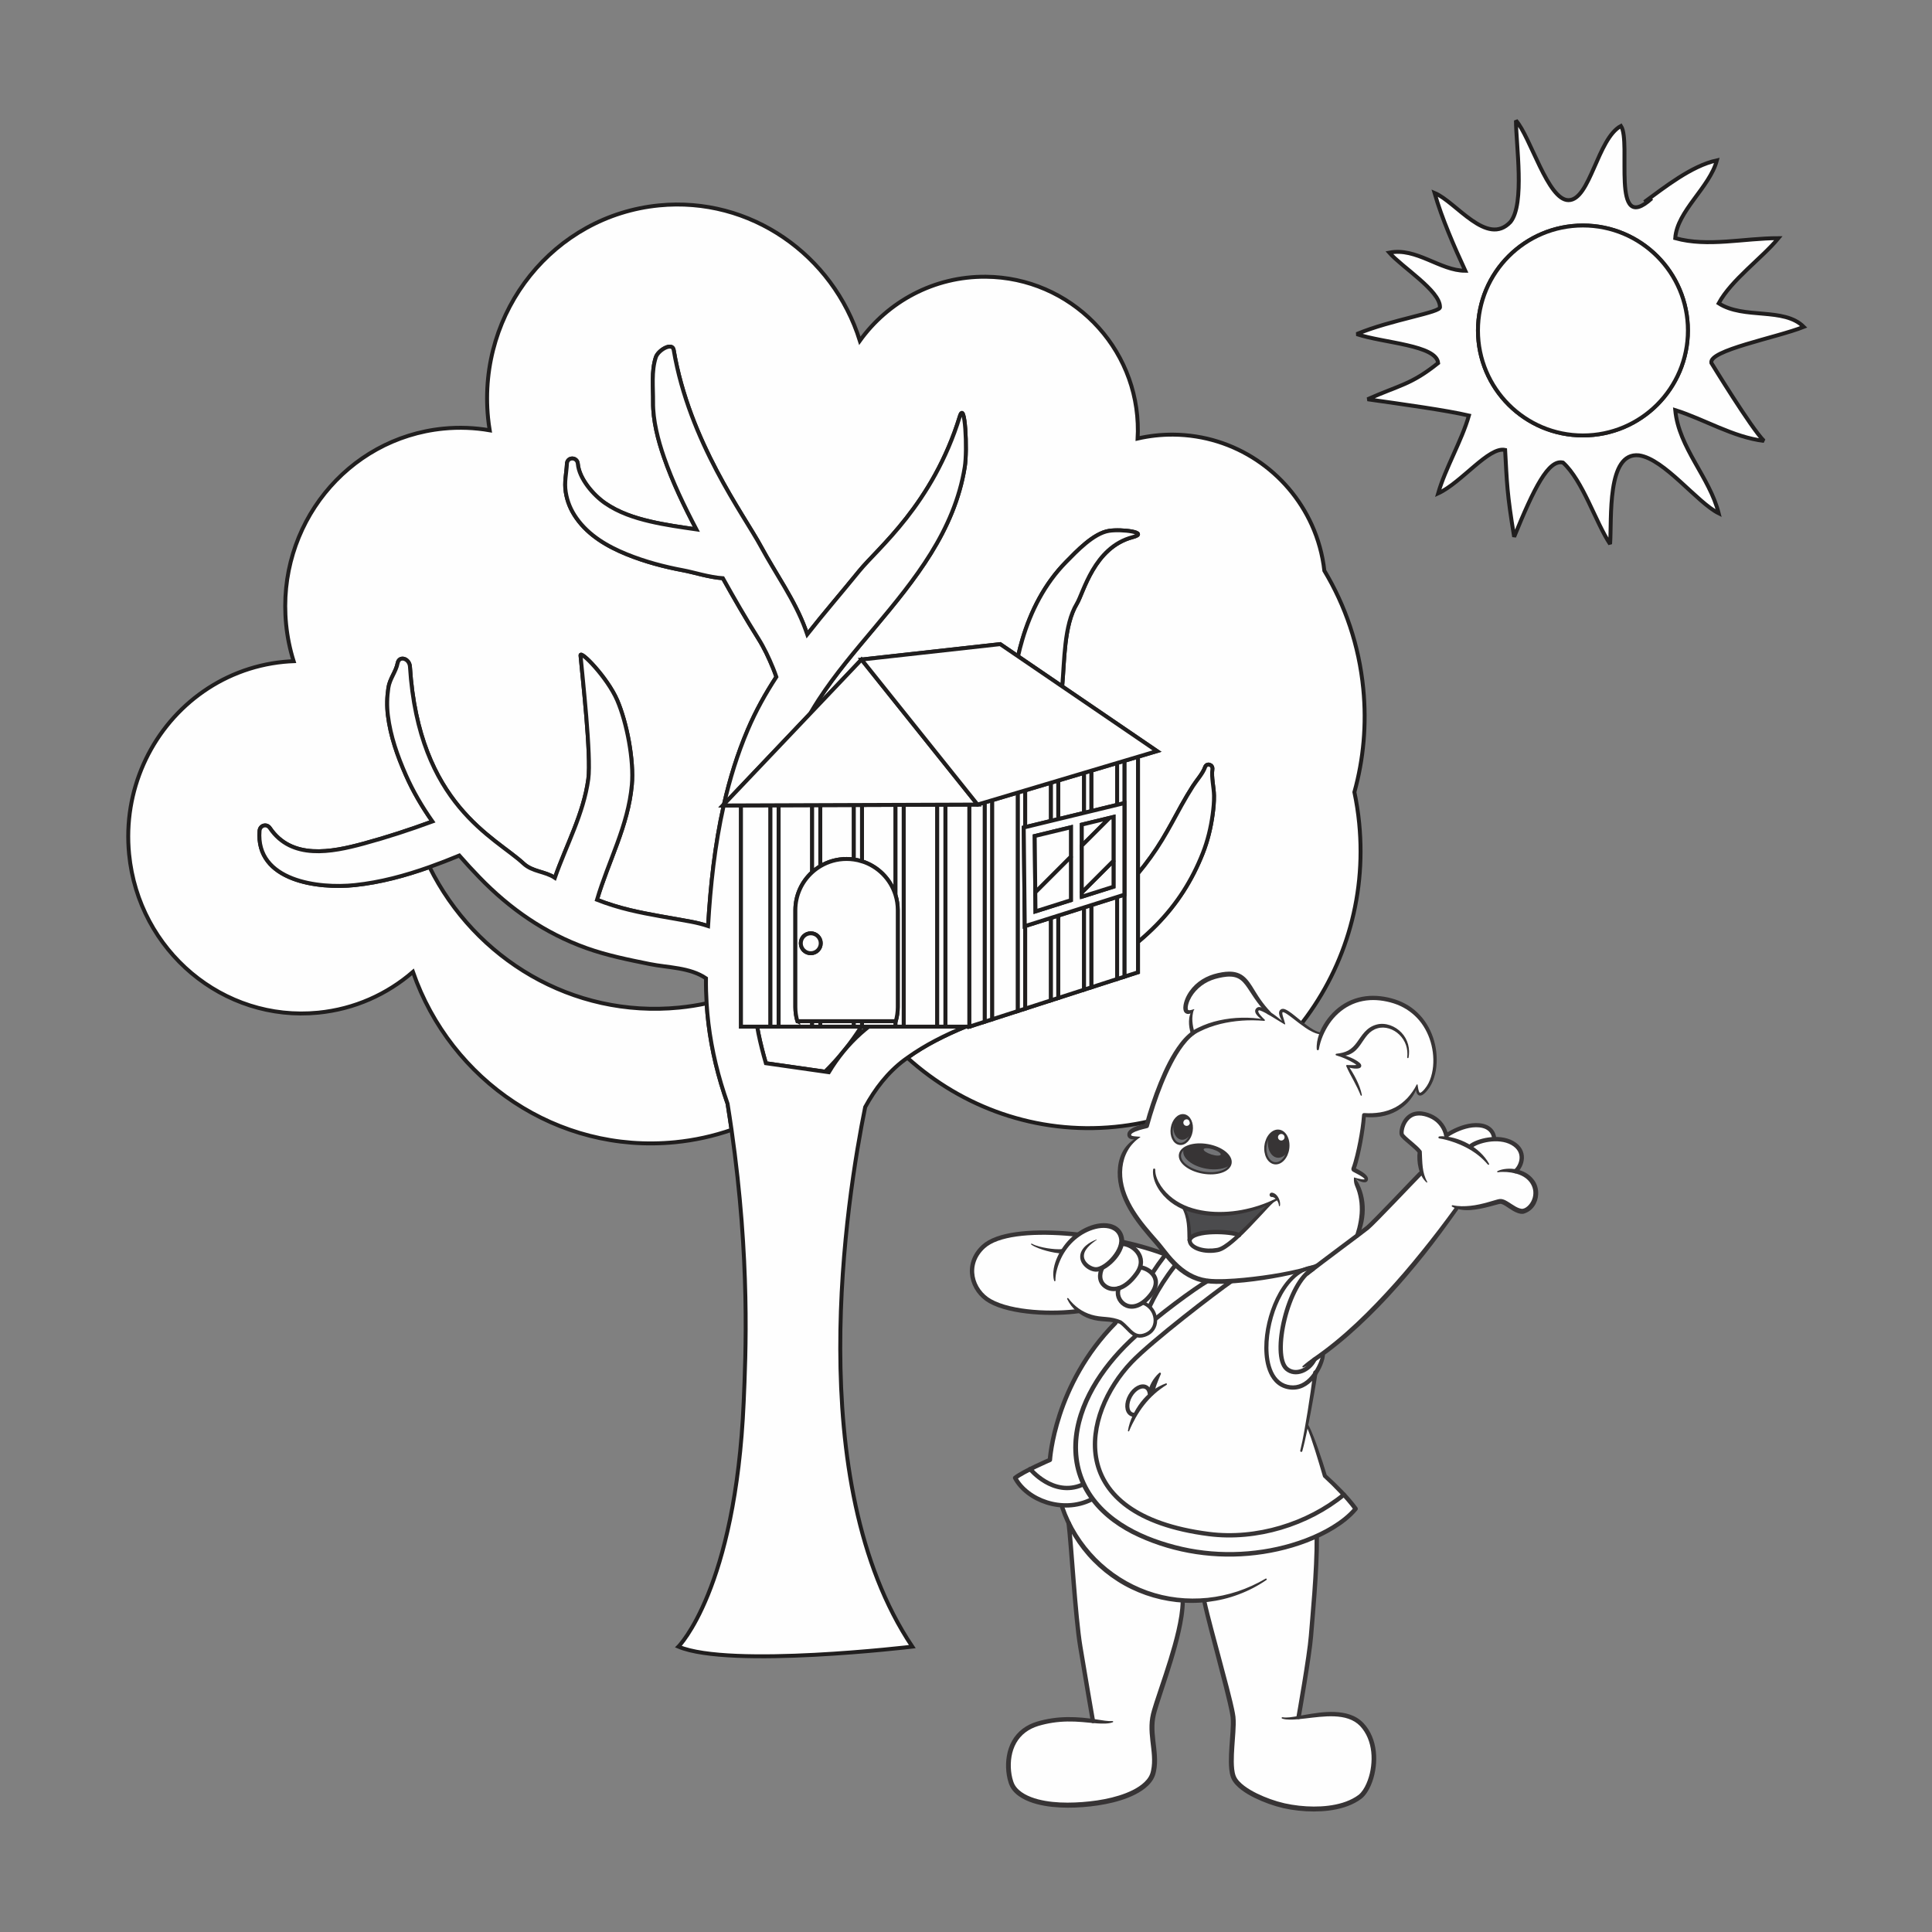 <?xml version="1.0" encoding="UTF-8"?>
<!DOCTYPE svg PUBLIC "-//W3C//DTD SVG 1.1//EN" "http://www.w3.org/Graphics/SVG/1.1/DTD/svg11.dtd">
<!-- Creator: CorelDRAW 2018 (64-Bit) -->
<svg xmlns="http://www.w3.org/2000/svg" xml:space="preserve" width="3.413in" height="3.413in" version="1.1" style="shape-rendering:geometricPrecision; text-rendering:geometricPrecision; image-rendering:optimizeQuality; fill-rule:evenodd; clip-rule:evenodd"
viewBox="0 0 3413.33 3413.33"
 xmlns:xlink="http://www.w3.org/1999/xlink">
 <rect x="0" y="0" width="3413.33" height="3413.33" fill="#808080" stroke="none"/>
 <defs>
  <style type="text/css">
   <![CDATA[
    .str0 {stroke:#201E1E;stroke-width:6.94;stroke-miterlimit:2.613}
    .str4 {stroke:#373435;stroke-width:7.68;stroke-miterlimit:10}
    .str2 {stroke:#373435;stroke-width:3.84;stroke-miterlimit:10}
    .str5 {stroke:#373435;stroke-width:7.23;stroke-linecap:round;stroke-linejoin:round;stroke-miterlimit:10}
    .str1 {stroke:#373435;stroke-width:7.68;stroke-linecap:round;stroke-linejoin:round;stroke-miterlimit:10}
    .str3 {stroke:#373435;stroke-width:3.84;stroke-linecap:round;stroke-linejoin:round;stroke-miterlimit:10}
    .fil0 {fill:none}
    .fil6 {fill:none;fill-rule:nonzero}
    .fil2 {fill:#FEFEFE;fill-rule:nonzero}
    .fil1 {fill:#FEFEFE;fill-rule:nonzero}
    .fil4 {fill:#727376;fill-rule:nonzero}
    .fil5 {fill:#4B4B4D;fill-rule:nonzero}
    .fil3 {fill:#373435;fill-rule:nonzero}
   ]]>
  </style>
 </defs>
 <g id="Layer_x0020_1">
  <rect class="fil0" x="-0" y="-0" width="3413.33" height="3413.33"/>
  <g id="_2931717391600">
   <g>
    <g>
     <path class="fil1 str0" d="M1521.68 1813.81c-18.34,28.91 -39.88,55.6 -64.13,79.55l6.78 0.97c15.42,-25.59 34.48,-49.19 56.66,-68.9 4.51,-4 9.12,-7.85 13.78,-11.61l-11.87 0 -1.22 0z"/>
    </g>
    <path class="fil1 str0" d="M1521.68 1813.81l-13.2 0 -59.25 0 -14.41 0 -59.25 0 -14.41 0 -23.42 0c0.68,4.09 1.42,8.17 2.25,12.24 3.61,17.69 8.14,35.1 13.09,52.39l104.47 14.93c24.25,-23.94 45.79,-50.63 64.13,-79.55z"/>
    <path class="fil1 str0" d="M516.35 1551.81c-35.15,-13.7 -61.33,-39.4 -57.8,-83.91 0.78,-9.83 12.64,-13.22 18.26,-4.94 38.42,56.59 108.54,42.98 165.64,27.45 41.26,-11.22 81.59,-24.39 121.5,-39.08 -18.25,-26.02 -34.36,-53.39 -46.99,-82.21 -14.91,-34.02 -27.02,-68.06 -31.63,-105.1 -2.02,-16.21 -1.63,-32.83 0.84,-48.97 2.43,-15.89 13.35,-28.21 16.28,-43.22 2.8,-14.32 20.91,-8.48 21.82,6.02 15.51,244.41 150.44,301.14 200.48,347.7 16.1,14.98 38.04,13.63 55.52,25.33 20.28,-58.07 50.75,-112.91 59.13,-174.63 5.46,-40.19 -10.41,-180.89 -13.76,-218.23 -0.93,-10.39 47.36,38.58 64.86,79.28 17.03,39.58 29.73,105.98 25.81,149.37 -6.56,72.52 -41.52,134.83 -61.57,203 18.53,7.25 37.8,13.29 57.95,18.11 35.82,8.58 71.76,13.77 107.84,20.56 10.52,1.98 20.7,4.5 30.43,7.76 4.23,-71.73 11.91,-143.3 27.64,-213.04l-1.54 0.01 2 -2.11c10.24,-44.91 23.83,-89.07 42.12,-132 14.03,-32.93 31.23,-63.67 50.4,-93.07 -1.8,-5.16 -3.65,-10.3 -5.82,-15.56 -7.58,-18.39 -15.56,-35.56 -26.2,-52.51 -21.83,-34.76 -42.43,-70.35 -62.41,-106.25 -24.15,-1.56 -51.4,-10.48 -69.93,-13.93 -34.01,-6.32 -68,-15.37 -100.05,-28.42 -34.06,-13.87 -67.11,-33.13 -88.69,-63.73 -10.01,-14.2 -16.3,-29.04 -19,-46.22 -2.79,-17.74 1.21,-32.5 2.1,-49.96 0.64,-12.52 18.2,-12.28 19.25,0 2.27,26.42 27.52,55.43 48.39,69.77 23.95,16.46 51.36,25.61 79.48,32.16 27.25,6.34 54.3,10.09 81.61,14.04 -21.72,-41.36 -42.09,-83.61 -57.33,-127.61 -10.41,-30.04 -19.57,-65.09 -19.2,-97.1 0.29,-25.97 -3.34,-54.63 4.9,-79.52 4.09,-12.37 29.08,-27.15 31.51,-12.82 27.61,162.65 123.81,291.04 154.23,347.37 25.89,47.95 59.76,94.63 78.51,145.99 1.1,3 2.17,6.06 3.22,9.15 29.84,-37.85 61.48,-74.51 91.98,-112.06 32.83,-40.4 129.65,-117.3 177.64,-273.22 9.14,-29.67 13.66,59.16 8.65,89.87 -18.42,112.92 -87.95,198.67 -159.36,283.86 -34.26,40.88 -69.06,81.59 -98.27,126.34 -5.44,8.33 -10.61,16.77 -15.58,25.3l90.86 -95.61 245.02 -27.22 31.5 21.48c2.21,-9.93 4.73,-19.76 7.59,-29.46 14.93,-50.59 39.63,-98.82 76.88,-136.73 18.7,-19.03 48.74,-51.13 76.24,-55.45 22.86,-3.58 72.2,3.07 41.59,11.18 -68.27,18.11 -86.49,97.87 -98.49,117.71 -22.85,37.78 -21.7,100.77 -25.82,145.95l167.55 114.28 -33.63 10.02 0 206.29c15.7,-18.76 30.05,-38.64 42.7,-59.52 12.07,-19.93 22.91,-40.48 34.13,-60.88 6.39,-11.62 13.08,-22.69 20.16,-33.9 6.35,-10.08 17.58,-22.29 21.42,-33.38 2.91,-8.41 14.25,-4.88 13.02,3.59 -2.01,13.98 2.69,32.12 2.89,46.51 0.15,11.4 -0.88,22.1 -2.43,33.4 -3.2,23.19 -8.75,46.38 -17.37,68.17 -19.21,48.51 -45.47,89.79 -82.18,127.16 -10.44,10.62 -21.24,20.47 -32.33,29.78l0 53.52 -24.01 7.74 -12.84 4.14 -45.61 14.72 -12.84 4.14 -17.65 5.7 -27.96 9.02 -12.84 4.14 -45.61 14.71 -12.84 4.15 -45.61 14.71 -12.83 4.14 -27.22 8.78 -6.77 0c-36.09,15 -71.06,32.26 -102.73,55.04 97.03,87.67 227.99,135.65 366.87,121.97 264.81,-26.08 457.91,-266.3 431.3,-536.54 -1.84,-18.65 -4.68,-36.94 -8.46,-54.85 16.05,-57.74 21.91,-119.52 15.66,-182.95 -7.52,-76.33 -31.83,-146.84 -68.72,-208.2 -3.21,-28.54 -10.84,-55.74 -22.22,-80.91 -42.19,-93.3 -135.65,-158.6 -244.77,-159.5 -21.65,-0.18 -42.7,2.26 -62.93,6.89 0.23,-4.19 0.39,-8.39 0.43,-12.61 1.23,-149.67 -119.1,-272.01 -268.77,-273.24 -91.54,-0.75 -172.79,44.01 -222.43,113.09 -47.35,-151.85 -193.48,-254.98 -354.92,-239.09 -185.38,18.26 -320.54,186.41 -301.91,375.58 0.72,7.33 1.74,14.56 2.9,21.73 -26.42,-4.55 -53.82,-5.74 -81.74,-2.98 -170.66,16.8 -295.09,171.61 -277.94,345.77 2.21,22.56 6.74,44.33 13.26,65.11 -5.81,0.24 -11.63,0.6 -17.49,1.18 -112.46,11.07 -204.42,83.17 -247.78,181.05 -21.31,48.09 -30.93,102.37 -25.38,158.76 16.85,171.15 166.47,296.51 334.19,279.99 64.17,-6.32 121.65,-32.54 167.27,-72.03 66.85,192.34 255.42,321.35 463.12,300.9 34.73,-3.42 68.09,-10.88 99.74,-21.81 -2.16,-15.12 -4.5,-30.52 -7.02,-46.19 -4.06,-11.78 -7.97,-23.52 -11.44,-35.2 -14,-47.07 -22.63,-94.09 -25.59,-142.17 -15.84,3.37 -32,5.94 -48.48,7.57 -188.14,18.52 -360.58,-85.59 -441.08,-248.33 -42.74,15.19 -86.52,27.07 -131.87,31.9 -32.26,3.43 -75.83,1.63 -110.63,-11.93z"/>
    <path class="fil1 str0" d="M1670.22 1813.81l-14.41 0 -59.25 0 -14.41 0 -47.39 0c-4.66,3.76 -9.26,7.61 -13.78,11.61 -22.18,19.71 -41.24,43.31 -56.66,68.9l-6.78 -0.97 -104.47 -14.93c-4.96,-17.28 -9.48,-34.69 -13.09,-52.39 -0.83,-4.06 -1.57,-8.15 -2.25,-12.24l-28.63 0 0 -390.87 -30.49 0.11c-15.74,69.75 -23.41,141.31 -27.64,213.04 -9.72,-3.26 -19.91,-5.78 -30.43,-7.76 -36.09,-6.79 -72.02,-11.98 -107.84,-20.56 -20.16,-4.82 -39.43,-10.86 -57.95,-18.11 20.05,-68.17 55.02,-130.48 61.57,-203 3.92,-43.38 -8.78,-109.78 -25.81,-149.37 -17.5,-40.69 -65.79,-89.67 -64.86,-79.27 3.35,37.34 19.21,178.04 13.76,218.23 -8.38,61.72 -38.85,116.56 -59.13,174.63 -17.48,-11.7 -39.42,-10.35 -55.52,-25.33 -50.04,-46.57 -184.97,-103.29 -200.48,-347.7 -0.92,-14.5 -19.03,-20.33 -21.83,-6.02 -2.94,15.01 -13.85,27.33 -16.28,43.22 -2.46,16.14 -2.86,32.76 -0.84,48.97 4.62,37.04 16.73,71.08 31.63,105.1 12.63,28.82 28.74,56.19 46.99,82.22 -39.92,14.69 -80.24,27.86 -121.5,39.07 -57.11,15.52 -127.22,29.13 -165.64,-27.45 -5.62,-8.28 -17.48,-4.89 -18.26,4.94 -3.53,44.51 22.65,70.21 57.8,83.91 34.8,13.56 78.37,15.35 110.63,11.92 45.35,-4.82 89.13,-16.71 131.87,-31.9 17.71,-6.29 35.25,-13.14 52.63,-20.31 11.63,13.3 23.59,26.21 35.68,38.71 53.81,55.65 115.83,98.67 188.94,124.82 36.17,12.94 74.13,20.56 111.69,28.15 32.62,6.59 70.97,5.77 99.49,25.21 -0.17,14.85 0.23,29.56 1.13,44.17 2.96,48.08 11.59,95.09 25.59,142.17 3.47,11.68 7.38,23.42 11.44,35.2 2.52,15.67 4.86,31.07 7.02,46.19 32.92,230.31 25.11,396.39 21.45,480.65 -14.41,331.5 -115.3,432.39 -115.3,432.39 91.28,38.44 413.17,0 413.17,0 -195.87,-291.81 -115.7,-793.09 -83.23,-953.26 17.59,-32.08 39.58,-61.02 69.13,-83.15 1.81,-1.35 3.66,-2.62 5.49,-3.93 31.67,-22.78 66.65,-40.04 102.73,-55.04l-35.67 0z"/>
    <path class="fil1 str0" d="M1446.81 1235.54c29.2,-44.75 64.01,-85.46 98.27,-126.34 71.41,-85.19 140.94,-170.94 159.36,-283.86 5.01,-30.71 0.49,-119.55 -8.65,-89.87 -47.99,155.93 -144.81,232.82 -177.64,273.22 -30.51,37.55 -62.15,74.21 -91.98,112.06 -1.05,-3.09 -2.12,-6.15 -3.22,-9.15 -18.75,-51.36 -52.61,-98.04 -78.5,-145.99 -30.42,-56.33 -126.63,-184.72 -154.23,-347.37 -2.43,-14.33 -27.42,0.46 -31.51,12.82 -8.24,24.9 -4.61,53.56 -4.9,79.52 -0.36,32.01 8.8,67.06 19.2,97.1 15.24,44 35.62,86.24 57.34,127.61 -27.31,-3.94 -54.36,-7.69 -81.61,-14.03 -28.13,-6.55 -55.53,-15.7 -79.48,-32.16 -20.87,-14.35 -46.13,-43.35 -48.39,-69.77 -1.06,-12.28 -18.62,-12.52 -19.26,0 -0.89,17.45 -4.89,32.21 -2.1,49.96 2.7,17.17 8.99,32.02 19,46.22 21.58,30.6 54.63,49.87 88.69,63.73 32.05,13.05 66.04,22.1 100.05,28.42 18.53,3.45 45.78,12.36 69.93,13.93 19.98,35.89 40.58,71.49 62.41,106.25 10.64,16.94 18.62,34.12 26.2,52.51 2.17,5.25 4.02,10.39 5.82,15.55 -19.17,29.4 -36.37,60.14 -50.4,93.07 -18.29,42.94 -31.88,87.09 -42.12,132.01l152.16 -160.11c4.97,-8.53 10.15,-16.98 15.58,-25.31z"/>
    <path class="fil1 str0" d="M1902.43 1066.74c12,-19.84 30.22,-99.6 98.49,-117.71 30.61,-8.11 -18.74,-14.76 -41.59,-11.18 -27.5,4.32 -57.54,36.42 -76.24,55.44 -37.24,37.91 -61.95,86.14 -76.88,136.73 -2.87,9.7 -5.38,19.54 -7.59,29.46l78 53.2c4.11,-45.18 2.97,-108.17 25.82,-145.95z"/>
    <path class="fil1 str0" d="M2042.86 1634.43c36.71,-37.37 62.97,-78.65 82.18,-127.16 8.62,-21.78 14.17,-44.97 17.37,-68.17 1.56,-11.3 2.58,-22 2.43,-33.4 -0.19,-14.39 -4.89,-32.53 -2.89,-46.51 1.22,-8.48 -10.11,-12 -13.02,-3.59 -3.84,11.08 -15.07,23.3 -21.42,33.38 -7.07,11.22 -13.77,22.28 -20.16,33.9 -11.22,20.4 -22.06,40.96 -34.13,60.88 -12.65,20.88 -27,40.76 -42.7,59.52l0 120.93c11.08,-9.31 21.89,-19.16 32.33,-29.78z"/>
    <polygon class="fil1 str0" points="1655.81,1421.72 1596.56,1421.93 1596.56,1813.81 1655.81,1813.81 "/>
    <polygon class="fil1 str0" points="1361.15,1422.76 1309.1,1422.95 1309.1,1813.81 1337.74,1813.81 1361.15,1813.81 "/>
    <path class="fil1 str0" d="M1522.9 1521.73c28.25,8.9 50.52,31.3 59.25,59.63l0 -159.38 -59.25 0.21 0 99.54z"/>
    <polygon class="fil1 str0" points="1522.9,1804.2 1522.9,1813.81 1534.76,1813.81 1582.15,1813.81 1582.15,1804.2 "/>
    <polygon class="fil1 str0" points="1712.67,1421.51 1670.22,1421.67 1670.22,1813.81 1705.9,1813.81 1712.67,1813.81 "/>
    <path class="fil1 str0" d="M1408.72 1804.2c-2.25,-7.89 -3.54,-16.2 -3.54,-24.82l0 -171.35c0,-26.54 11.43,-50.41 29.63,-66.96l0 -118.57 -59.25 0.21 0 391.1 59.25 0 0 -9.61 -26.1 0z"/>
    <polygon class="fil1 str0" points="1449.23,1804.2 1449.23,1813.81 1508.48,1813.81 1508.48,1804.2 "/>
    <path class="fil1 str0" d="M1495.67 1517.55c4.35,0 8.63,0.32 12.81,0.92l0 -96.23 -59.25 0.21 0 107.93c13.58,-8.14 29.46,-12.82 46.44,-12.82z"/>
    <polygon class="fil1 str0" points="1856.78,1621.67 1811.17,1636.1 1811.17,1782.04 1856.78,1767.33 "/>
    <polygon class="fil1 str0" points="1828.05,1477.04 1829.43,1610.17 1829.08,1576.29 "/>
    <polygon class="fil1 str0" points="1856.78,1382.81 1811.17,1396.4 1811.17,1461.36 1856.78,1450.3 "/>
    <polygon class="fil1 str0" points="1798.33,1400.23 1752.72,1413.82 1752.72,1800.89 1798.33,1786.18 "/>
    <polygon class="fil1 str0" points="1739.89,1417.65 1727.07,1421.46 1712.67,1421.51 1712.67,1813.81 1739.89,1805.04 "/>
    <polygon class="fil1 str0" points="1960.41,1444.96 1967.3,1443.29 1928.07,1452.8 "/>
    <polygon class="fil1 str0" points="1973.69,1421.96 1973.69,1347.98 1928.07,1361.57 1928.07,1433.02 "/>
    <polygon class="fil1 str0" points="1973.69,1584.69 1928.07,1599.12 1928.07,1744.33 1973.69,1729.61 "/>
    <polygon class="fil1 str0" points="1915.24,1603.18 1869.62,1617.61 1869.62,1763.19 1897.58,1754.17 1915.24,1748.47 "/>
    <polygon class="fil1 str0" points="1915.24,1436.13 1915.24,1365.39 1869.62,1378.99 1869.62,1447.19 "/>
    <polygon class="fil1 str0" points="1915.24,1455.91 1911.24,1456.88 "/>
    <polygon class="fil1 str0" points="1986.52,1725.47 2010.53,1717.73 2010.53,1664.21 2010.53,1543.28 2010.53,1337 1986.52,1344.15 "/>
    <polygon class="fil1 str0" points="1670.22,1421.67 1655.81,1421.72 1655.81,1813.81 1670.22,1813.81 "/>
    <path class="fil1 str0" d="M1596.56 1421.93l-14.41 0.05 0 159.38c2.6,8.43 4,17.39 4,26.68l0 171.35c0,8.62 -1.28,16.93 -3.53,24.82l-0.47 0 0 9.61 14.41 0 0 -391.89z"/>
    <polygon class="fil1 str0" points="1508.48,1813.81 1521.68,1813.81 1522.9,1813.81 1522.9,1804.2 1508.48,1804.2 "/>
    <path class="fil1 str0" d="M1522.9 1521.73l0 -99.54 -14.41 0.05 0 96.23c4.94,0.7 9.76,1.79 14.41,3.26z"/>
    <polygon class="fil1 str0" points="1434.82,1804.2 1434.82,1813.81 1449.23,1813.81 1449.23,1804.2 "/>
    <path class="fil1 str0" d="M1449.23 1530.37l0 -107.93 -14.41 0.05 0 118.57c4.43,-4.02 9.26,-7.61 14.41,-10.69z"/>
    <polygon class="fil1 str0" points="1375.57,1422.71 1361.15,1422.76 1361.15,1813.81 1375.57,1813.81 "/>
    <polygon class="fil1 str0" points="1986.52,1344.15 1973.69,1347.98 1973.69,1421.96 1986.51,1418.85 1986.51,1580.64 1973.69,1584.69 1973.69,1729.61 1986.52,1725.47 "/>
    <polygon class="fil1 str0" points="1928.07,1433.02 1928.07,1361.57 1915.24,1365.39 1915.24,1436.13 "/>
    <polygon class="fil1 str0" points="1928.07,1452.8 1915.24,1455.91 "/>
    <polygon class="fil1 str0" points="1928.07,1599.12 1915.24,1603.18 1915.24,1748.47 1928.07,1744.33 "/>
    <polygon class="fil1 str0" points="1869.62,1617.61 1856.78,1621.67 1856.78,1767.33 1869.62,1763.19 "/>
    <polygon class="fil1 str0" points="1869.62,1447.19 1869.62,1378.99 1856.78,1382.81 1856.78,1450.3 "/>
    <polygon class="fil1 str0" points="1811.17,1636.1 1810.48,1636.32 1808.67,1461.96 1811.17,1461.36 1811.17,1396.4 1798.33,1400.23 1798.33,1786.18 1811.17,1782.04 "/>
    <polygon class="fil1 str0" points="1752.72,1413.82 1739.89,1417.65 1739.89,1805.04 1752.72,1800.89 "/>
    <polygon class="fil1 str0" points="1375.57,1422.71 1434.82,1422.5 1449.23,1422.45 1508.48,1422.24 1522.9,1422.19 1582.15,1421.98 1596.56,1421.93 1655.81,1421.72 1670.22,1421.67 1712.67,1421.51 1727.07,1421.46 1522.09,1165.23 1431.23,1260.84 1279.07,1420.95 1277.07,1423.06 1278.61,1423.06 1309.1,1422.95 1361.15,1422.76 "/>
    <path class="fil1 str0" d="M1522.9 1521.73c-4.65,-1.47 -9.47,-2.56 -14.41,-3.26 -4.19,-0.59 -8.46,-0.92 -12.81,-0.92 -16.98,0 -32.86,4.69 -46.44,12.82 -5.16,3.09 -9.99,6.67 -14.41,10.69 -18.2,16.55 -29.63,40.43 -29.63,66.96l0 171.35c0,8.62 1.28,16.93 3.54,24.82l26.1 0 14.41 0 59.25 0 14.41 0 59.25 0 0.47 0c2.25,-7.89 3.53,-16.2 3.53,-24.82l0 -171.35c0,-9.29 -1.4,-18.24 -4,-26.68 -8.73,-28.33 -31,-50.72 -59.25,-59.63zm-90.48 162.37l0 0c-9.73,0 -17.62,-7.89 -17.62,-17.62 0,-9.73 7.89,-17.61 17.62,-17.61 9.73,0 17.62,7.89 17.62,17.61 0,9.73 -7.89,17.62 -17.62,17.62z"/>
    <polygon class="fil1 str0" points="1727.07,1421.46 1739.89,1417.65 1752.72,1413.82 1798.33,1400.23 1811.17,1396.4 1856.78,1382.81 1869.62,1378.99 1915.24,1365.39 1928.07,1361.57 1973.69,1347.98 1986.52,1344.15 2010.53,1337 2044.16,1326.98 1876.61,1212.69 1798.61,1159.49 1767.11,1138.01 1522.09,1165.23 "/>
    <path class="fil1 str0" d="M1450.03 1666.48c0,-9.73 -7.89,-17.61 -17.62,-17.61 -9.73,0 -17.62,7.89 -17.62,17.61 0,9.73 7.89,17.62 17.62,17.62 9.73,0 17.62,-7.89 17.62,-17.62z"/>
    <path class="fil1 str0" d="M1973.69 1584.69l12.82 -4.06 0 -161.78 -12.82 3.11 -45.61 11.06 -12.84 3.11 -45.61 11.06 -12.84 3.11 -45.61 11.06 -2.5 0.61 1.81 174.35 0.69 -0.22 45.61 -14.43 12.84 -4.06 45.61 -14.43 12.84 -4.06 45.61 -14.43zm-81.66 -71.35l0 0 0 77.03 -62.59 19.8 -1.38 -133.13 63.98 -15.51 0 51.8zm19.22 70.95l0 0 0 -7.48 0 -82.69 0 -37.24 4 -0.97 12.84 -3.11 39.22 -9.5 0 77.46 0 45.81 -56.06 17.73z"/>
    <polygon class="fil1 str0" points="1960.41,1444.96 1928.07,1452.8 1915.24,1455.91 1911.24,1456.88 1911.24,1494.12 "/>
    <polygon class="fil1 str0" points="1967.3,1566.56 1967.3,1520.75 1911.24,1576.81 1911.24,1584.29 "/>
    <polygon class="fil1 str0" points="1967.3,1520.75 1967.3,1443.29 1960.41,1444.96 1911.24,1494.12 1911.24,1576.81 "/>
    <polygon class="fil1 str0" points="1829.08,1576.29 1829.43,1610.17 1892.02,1590.37 1892.02,1513.34 "/>
    <polygon class="fil1 str0" points="1828.05,1477.04 1829.08,1576.29 1892.02,1513.34 1892.02,1461.54 "/>
   </g>
   <g>
    <path class="fil2" d="M2074.63 2237.74c-92.96,175.33 -55.07,349.14 -135.08,403.56 -51.89,35.29 -123.3,12.57 -146.1,-30.26 14.8,-11.7 61.48,-31.76 61.48,-31.76 0,0 7.68,-132.73 115.69,-241.97l104.02 -99.57z"/>
    <path class="fil2" d="M2061.21 2217.18c-91.44,-36.47 -275.06,-59.68 -323.86,-14.73 -34.52,31.79 -20.38,78.02 11.64,96.19 38.09,21.61 112.41,23.88 157.48,17.54l75.26 6.73 79.48 -105.73z"/>
    <path class="fil2" d="M2337.63 2394.26c-2.43,15.9 -21.65,60.85 -57.83,56.91 -78.86,-8.59 -37.97,-207.04 41.41,-212.44l-1.91 3.44c-43.96,23.07 -73.59,153.05 -45.96,176.28 15.22,12.8 39.01,2.91 48.84,-16.32l15.46 -7.85z"/>
    <path class="fil2" d="M1888.02 2690.79c4.63,36.65 11.67,164.81 20.57,218.38 8.91,53.56 20.09,119.13 22.29,131.34 0,0 14.16,1.65 -0.98,-0.1 -24.76,-2.89 -57.45,-6.28 -95.24,4.64 -60.9,17.59 -57.36,82.62 -47.31,106.9 9.74,23.54 50.12,41.2 121.5,36.56 71.38,-4.65 120.12,-27.06 128.04,-55.26 9.58,-34.12 -8.28,-68.58 1.16,-105.63 9.44,-37.04 51.18,-140.02 51.57,-199.06l37.72 -0.96c10.72,50.25 48.65,180.46 51.21,206.82 2.55,26.36 -9.54,86.08 1.78,107.54 11.97,22.67 58.61,41.33 86.15,47.83 36.07,8.52 98.55,12.17 135.52,-14.76 23.19,-16.9 40.55,-87.17 5.04,-126.97 -26.52,-29.72 -77.54,-18.27 -112.74,-13.56 -1.31,0.17 -0.03,-1.12 -0.03,-1.12 0,0 19.27,-108.75 21.83,-142.74 2.12,-28.06 10.83,-118.55 10.27,-177.99 0,0 -95.52,44.98 -222.93,26.59 -108.09,-15.6 -176.1,-89.64 -176.1,-89.64 0,0 -28.91,9.62 -50.83,9.25 1.22,7.26 11.48,31.94 11.48,31.94z"/>
    <path class="fil2" d="M2309.57 2249.77c27.75,-22.09 95.42,-71.69 106.51,-80.78 11.09,-9.09 81.54,-83.86 93.2,-95.48l5.76 5.58c-4.72,-9.94 -7.43,-23.71 -6.74,-44.11 -6.73,-9.2 -28.46,-24.18 -31.52,-30.24 -3.07,-6.07 4.7,-44.43 39.49,-36.58 34.8,7.85 38.81,38.15 38.81,38.15 0,0 30.54,-21.78 60.02,-18.02 24.2,3.09 24.6,22.35 24.6,22.35l0.21 1.94c11.2,-0.36 22.7,1.47 32.26,6.93 24.94,14.24 16.85,39.8 5.46,49.73l-0.24 0.14c12.67,2.73 25.19,9.29 31.85,21.95 12.91,24.57 -7.14,49.98 -21.08,48.72 -13.94,-1.26 -28.28,-18.36 -37.96,-17.47 -9.34,0.86 -51.35,18.51 -81.01,9.02l3.96 3.84c-27.81,38.74 -135.94,189.82 -253.33,267.98 -5.89,3.92 -3.91,9.71 -9.83,13.24 -51.06,29.2 -53.18,-33.23 -43.64,-74.42 16.81,-72.61 43.22,-92.47 43.22,-92.47z"/>
    <path class="fil2" d="M2242.48 1790c-42.98,-42.63 -33.84,-80.52 -92.95,-65.73 -48.97,12.26 -60.71,58.07 -52.76,62.86 5.53,3.33 12.11,-3.5 12.11,-3.5 0,0 -10.54,11.62 -1.68,41.95l139.43 7.45 -4.14 -43.04z"/>
    <path class="fil2" d="M2332.36 1825.72c-23.53,-4.64 -56.96,-45.99 -67.59,-41.69 -10.63,4.3 4.96,24.94 4.96,24.94 0,0 -39.57,-29.84 -46.37,-26.66 -10.8,5.06 10.19,20.06 10.19,20.06 0,0 -64.5,-10.93 -119.85,19.03 -52.03,28.15 -87.79,167.72 -87.79,167.72 0,0 -28.57,5.43 -30.59,14.08 -2.58,11.07 18.58,5.75 18.58,5.75 0,0 -33.56,13.59 -35.25,60.13 -2.2,60.24 54.41,111.63 72.62,135.45 18.22,23.82 42.03,53.69 82.14,58.64 40.11,4.96 148.11,-9.61 194.98,-28.01l69.12 -51.96c27.57,-62.13 -5.07,-102.43 -5.07,-102.43 0,0 18.27,9.79 21.54,4.48 3.27,-5.31 -5.81,-11.71 -21.03,-19.95 6.81,-19.13 15.46,-65.36 16.89,-95.37 75.13,6.37 93.78,-53.11 93.78,-53.11 0,0 -2.3,32.02 17.42,6.23 28.39,-37.14 17.98,-133.88 -63.54,-155.61 -85.02,-22.66 -128.06,48.7 -129.28,86.42l4.15 -28.15z"/>
    <path class="fil2" d="M2130.99 2263.24c0,0 -93.65,71.26 -117.99,93.32 9.85,-35.92 38.56,-96.76 69.55,-131.01 36.94,18.5 48.44,37.69 48.44,37.69z"/>
    <path class="fil2" d="M1999.15 2406.59c33.44,-39.41 149.22,-124.29 176.11,-142.9l145.94 -24.97c-79.38,5.41 -120.27,203.86 -41.41,212.44 36.18,3.94 45.1,-26.07 45.1,-26.07 -2.59,19.14 -15.57,92.68 -15.57,92.68 10.72,19.51 31.37,89.76 31.37,89.76 0,0 34.73,30.97 54.32,58.07 -24.31,45.92 -290.07,159.23 -467.66,-16 0,0 34.48,-12.09 46.39,-61.57 5.63,-23.38 9.84,-62.11 13.3,-93.29 5.36,-48.1 12.09,-88.15 12.09,-88.15z"/>
    <path class="fil2" d="M2175.26 2263.69c-26.89,18.61 -142.68,103.49 -176.11,142.9l11.56 -45.81c33.1,-31.17 100.38,-84.76 122.7,-97.6l41.85 0.51z"/>
    <path class="fil2" d="M2057.57 2218.63c-27.69,35.87 -50.53,69.35 -69.45,100.64 -5.2,8.6 25.04,33.22 20.41,41.5 -63.35,52.94 -94.76,115.87 -105.54,166.38 -5.69,26.67 -1.98,68.06 11.63,94.88 -48.76,27.56 -94.54,-26.53 -94.54,-26.53l0.51 -0.26c-10.79,5.41 -21.39,11.24 -27.16,15.79 22.8,42.83 94.22,65.56 146.1,30.26 7.53,-5.12 14.17,-6.7 18.28,-14.3 -36.65,-51.01 -28.33,-128.79 17.43,-191.26 1.91,-13.05 40.98,-43.6 45.15,-56.93 -6.08,-33.93 12.25,-87.52 54.22,-141.08l-17.06 -19.11z"/>
    <path class="fil2" d="M1927.37 2649.6c177.59,175.23 443.35,61.92 467.66,16 -5.98,-8.27 -13.37,-16.91 -20.76,-24.92l0 0c-117.61,96.28 -317.48,90.37 -420.43,-12.24l-26.47 21.16z"/>
    <path class="fil3" d="M2235.84 2023.79c-2.07,15.87 5.21,29.91 16.28,31.36 11.07,1.45 21.73,-10.24 23.81,-26.11 2.07,-15.87 -5.22,-29.91 -16.29,-31.36 -11.07,-1.45 -21.73,10.24 -23.81,26.11z"/>
    <path class="fil4" d="M2235.84 2023.79c0.8,-6.13 2.9,-11.63 5.79,-15.99 -0.58,1.97 -1.02,4.03 -1.3,6.17 -2.08,15.87 5.22,29.91 16.29,31.36 6.79,0.89 13.42,-3.18 18.02,-10.12 -3.67,12.61 -12.93,21.2 -22.51,19.94 -11.07,-1.44 -18.36,-15.48 -16.28,-31.36z"/>
    <path class="fil3" d="M2084.75 2039.56c-2.36,13.38 15.7,27.75 40.36,32.09 24.65,4.35 46.54,-2.98 48.9,-16.36 2.36,-13.38 -15.71,-27.75 -40.37,-32.1 -24.65,-4.34 -46.54,2.98 -48.89,16.36z"/>
    <path class="fil4" d="M2084.75 2039.56c0.71,-4.06 3.24,-7.54 7.07,-10.33 -0.51,1.09 -0.93,2.22 -1.13,3.41 -2.36,13.38 15.7,27.75 40.36,32.1 17.18,3.03 33,0.38 41.82,-6.04 -5.2,11.16 -25.31,16.91 -47.76,12.95 -24.65,-4.35 -42.72,-18.72 -40.36,-32.09z"/>
    <path class="fil3" d="M2070.33 1992.87c-2.19,13.94 3.84,26.48 13.5,28 9.65,1.52 19.25,-8.55 21.45,-22.49 2.2,-13.94 -3.85,-26.48 -13.5,-28 -9.65,-1.52 -19.26,8.55 -21.45,22.49z"/>
    <path class="fil4" d="M2070.33 1992.87c0.67,-4.24 2.03,-8.12 3.87,-11.43 -0.36,1.31 -0.68,2.66 -0.9,4.06 -2.19,13.94 3.85,26.48 13.5,28 6.71,1.06 13.39,-3.5 17.58,-11.06 -3.25,11.78 -11.87,19.81 -20.56,18.44 -9.66,-1.52 -15.69,-14.06 -13.5,-28z"/>
    <path class="fil5" d="M2244.61 2125.8c0,0 -51.46,52.72 -55.91,56.79 -6.65,-4.78 -66.2,-13.55 -88.06,5.59 0.87,-12.28 -1.69,-35.16 -9.12,-55.14 15,6.34 53.07,26.14 153.08,-7.25z"/>
    <path class="fil2" d="M2152.91 2209.34c-12.94,4.25 -43.32,-0.73 -49.78,-13.71 -6.46,-12.98 13.56,-17.59 38.95,-19.18 25.39,-1.59 38.73,3.17 46.63,6.13 -11.35,10.31 -23.9,22.85 -35.8,26.76z"/>
    <path class="fil2" d="M2257.89 2009.35c0.08,3.2 2.74,5.72 5.94,5.64 3.2,-0.08 5.73,-2.74 5.65,-5.94 -0.08,-3.2 -2.74,-5.73 -5.94,-5.65 -3.19,0.08 -5.72,2.74 -5.64,5.94z"/>
    <path class="fil2" d="M2090.66 1983.48c0.08,3.2 2.74,5.72 5.94,5.65 3.2,-0.08 5.72,-2.74 5.65,-5.94 -0.08,-3.2 -2.74,-5.73 -5.94,-5.64 -3.2,0.08 -5.72,2.74 -5.64,5.94z"/>
    <path class="fil3" d="M1880.18 2661.67c11.65,34.21 31.33,65.39 56.57,91.06 25.3,25.63 56.39,45.46 90.29,57.62 16.95,6.07 34.61,10.19 52.51,12.26 17.89,2.05 36.06,2.12 54,0.35 17.95,-1.87 35.71,-5.73 52.91,-11.37 17.18,-5.72 33.77,-13.3 49.5,-22.53 0.65,-0.38 1.5,-0.17 1.89,0.49 0.37,0.63 0.18,1.43 -0.41,1.84 -15.19,10.44 -31.72,19.06 -49.1,25.52 -17.33,6.59 -35.54,10.91 -53.98,13.17 -36.9,4.64 -74.89,0.33 -110.06,-11.96 -17.57,-6.18 -34.49,-14.3 -50.2,-24.34 -15.71,-10.03 -30.28,-21.84 -43.35,-35.13 -26.22,-26.5 -46,-59.27 -57.64,-94.56l-0.02 -0.04c-0.65,-1.96 0.42,-4.08 2.39,-4.72 1.95,-0.65 4.05,0.41 4.71,2.35z"/>
    <path class="fil6 str1" d="M2326.41 2715.33c0.57,59.44 -8.17,147.24 -10.28,175.3 -2.56,33.99 -21.83,142.74 -21.83,142.74"/>
    <path class="fil3" d="M2130.93 2826.83c3.78,17.13 8.27,34.22 12.73,51.29l13.68 51.19c4.58,17.06 9.16,34.14 13.58,51.27 2.21,8.57 4.39,17.15 6.44,25.79 2.03,8.69 4.09,17.2 5.35,26.44 0.98,9.47 0.37,18.33 -0.11,27.25l-1.87 26.46c-0.57,8.76 -1.04,17.51 -0.96,26.15 0.15,8.55 0.63,17.35 3.27,24.65 2.63,6.9 8.87,12.94 15.5,17.98 6.74,5.08 14.24,9.37 21.97,13.2 15.53,7.56 32.05,13.54 48.86,17.43 16.85,3.72 34.28,5.67 51.6,5.77 17.31,0.05 34.71,-1.74 51.06,-6.75 8.15,-2.52 16,-5.89 23.12,-10.35 1.76,-1.1 3.56,-2.31 5.14,-3.52 1.41,-1.1 2.86,-2.52 4.16,-4.01 2.63,-3.02 4.91,-6.5 6.9,-10.17 7.84,-14.85 11.62,-32.13 11.89,-49.12 0.2,-16.99 -3.54,-34.22 -12.57,-48.37 -2.24,-3.53 -4.81,-6.85 -7.65,-9.89 -2.76,-2.92 -5.99,-5.52 -9.46,-7.67 -6.96,-4.33 -15.05,-6.91 -23.39,-8.26 -16.8,-2.68 -34.31,-0.93 -51.7,1 -8.72,1.02 -17.49,2.17 -26.37,2.93 -4.44,0.4 -8.92,0.64 -13.44,0.58 -4.5,-0.08 -9.13,-0.32 -13.57,-1.88 -0.63,-0.22 -0.96,-0.91 -0.74,-1.53 0.2,-0.56 0.76,-0.88 1.32,-0.79l0.06 0.01c8.33,1.33 17.09,-0.43 25.69,-1.75 8.64,-1.47 17.32,-3.16 26.11,-4.5 17.52,-2.72 35.64,-4.56 53.89,-1.74 9.06,1.44 18.19,4.25 26.28,9.24 4.04,2.49 7.77,5.46 11.09,8.95 3.21,3.4 6.07,7.09 8.59,11.01 10.13,15.75 14.16,34.53 14.02,52.73 -0.07,9.15 -1.17,18.26 -3.23,27.16 -2.08,8.9 -5.09,17.62 -9.46,25.84 -2.21,4.1 -4.76,8.07 -7.93,11.73 -1.6,1.83 -3.29,3.55 -5.36,5.17 -1.92,1.47 -3.79,2.74 -5.77,3.99 -7.85,4.95 -16.36,8.62 -25.07,11.35 -17.47,5.43 -35.63,7.31 -53.61,7.33 -18,-0.07 -35.91,-1.91 -53.56,-5.87 -17.61,-4.11 -34.53,-10.26 -50.76,-18.17 -8.09,-4.01 -16,-8.52 -23.37,-14.09 -3.67,-2.8 -7.22,-5.86 -10.43,-9.41 -3.18,-3.55 -6.13,-7.6 -7.95,-12.48 -1.73,-4.7 -2.52,-9.37 -3.05,-13.97 -0.51,-4.6 -0.7,-9.15 -0.75,-13.67 -0.07,-9.04 0.42,-17.95 1.01,-26.81l1.9 -26.41c0.51,-8.7 1.04,-17.56 0.18,-25.69 -1.12,-8.28 -3.17,-16.98 -5.09,-25.51 -1.98,-8.56 -4.09,-17.12 -6.24,-25.67 -4.3,-17.11 -8.77,-34.19 -13.24,-51.28l-13.35 -51.31c-4.36,-17.15 -8.75,-34.28 -12.46,-51.68 -0.42,-1.98 0.84,-3.93 2.82,-4.35 1.97,-0.43 3.91,0.83 4.35,2.79l0 0.02z"/>
    <path class="fil6 str1" d="M1888.02 2690.79c4.63,36.65 11.67,164.81 20.57,218.38 8.91,53.56 20.09,119.13 22.29,131.34"/>
    <path class="fil3" d="M2093.31 2828.62c-0.2,18.29 -3.44,36.18 -7.3,53.72 -3.93,17.55 -8.76,34.83 -13.94,51.97 -5.18,17.14 -10.75,34.13 -16.34,51.08 -2.78,8.48 -5.58,16.94 -8.24,25.4 -2.59,8.44 -5.39,17 -6.72,25.22 -2.77,16.86 -0.12,34.31 1.95,52.13 1,8.94 1.81,18.09 1.37,27.41 -0.22,4.65 -0.77,9.33 -1.74,13.96 -0.25,1.16 -0.52,2.31 -0.81,3.45l-0.49 1.79c-0.17,0.55 -0.3,1.02 -0.54,1.7 -0.87,2.5 -1.9,4.71 -3.15,6.89 -5.03,8.63 -12.39,15.04 -20.11,20.26 -7.78,5.19 -16.12,9.23 -24.64,12.59 -17.07,6.68 -34.85,10.76 -52.72,13.49 -17.9,2.67 -35.9,4.06 -54.02,4 -18.09,-0.12 -36.33,-1.65 -54.14,-6.35 -8.88,-2.39 -17.65,-5.59 -25.85,-10.3 -8.11,-4.7 -15.89,-11.04 -20.74,-19.91 -2.43,-4.56 -3.72,-9.02 -4.89,-13.59 -1.1,-4.55 -1.85,-9.15 -2.31,-13.78 -0.89,-9.24 -0.64,-18.59 0.96,-27.79 1.59,-9.19 4.59,-18.24 9.26,-26.47 4.65,-8.23 11.03,-15.55 18.59,-21.24 7.55,-5.72 16.18,-9.81 25.07,-12.53 8.78,-2.64 17.69,-4.58 26.7,-5.92 18.03,-2.69 36.35,-2.67 54.3,-1.07 8.99,0.74 17.89,2.02 26.65,3.37 8.77,1.3 17.41,3.06 26.03,2.54l0.04 -0c0.61,-0.04 1.13,0.43 1.16,1.03 0.03,0.49 -0.27,0.93 -0.7,1.09 -4.41,1.69 -9.11,2.12 -13.67,2.32 -4.58,0.17 -9.11,-0.05 -13.6,-0.31 -8.96,-0.64 -17.77,-1.62 -26.57,-2.37 -17.57,-1.5 -35.2,-1.44 -52.49,1.2 -8.63,1.31 -17.2,3.22 -25.5,5.75 -8.15,2.52 -15.87,6.24 -22.54,11.33 -6.68,5.07 -12.25,11.5 -16.35,18.82 -4.11,7.31 -6.8,15.46 -8.22,23.85 -1.43,8.4 -1.63,17.04 -0.78,25.56 0.43,4.25 1.14,8.48 2.15,12.59 1.03,4.06 2.34,8.22 4.15,11.54 3.77,6.89 10.3,12.37 17.56,16.52 7.31,4.17 15.45,7.13 23.8,9.34 16.76,4.37 34.38,5.82 51.93,5.86 17.58,-0.04 35.26,-1.37 52.66,-3.94 17.38,-2.63 34.61,-6.59 50.8,-12.92 8.07,-3.18 15.89,-6.97 22.96,-11.69 7.02,-4.71 13.39,-10.43 17.39,-17.31 0.98,-1.69 1.82,-3.55 2.43,-5.26 0.15,-0.37 0.31,-0.97 0.47,-1.49l0.4 -1.44c0.26,-1.02 0.5,-2.03 0.72,-3.06 0.87,-4.11 1.37,-8.31 1.58,-12.57 0.42,-8.52 -0.31,-17.21 -1.3,-26 -1.98,-17.5 -4.88,-35.89 -1.84,-54.49 0.37,-2.29 0.83,-4.63 1.38,-6.9 0.55,-2.25 1.16,-4.44 1.79,-6.62 1.26,-4.35 2.6,-8.64 3.97,-12.91 2.75,-8.54 5.61,-17 8.45,-25.46 5.69,-16.91 11.35,-33.8 16.61,-50.79 5.24,-16.99 10.14,-34.07 14.13,-51.32 3.91,-17.24 7.16,-34.68 7.45,-52.13 0.03,-2.03 1.71,-3.65 3.74,-3.62 2.03,0.04 3.64,1.7 3.62,3.72l0 0.02z"/>
    <path class="fil6 str1" d="M1970.61 2337.31c-108,109.24 -115.69,241.97 -115.69,241.97 0,0 -46.68,20.06 -61.48,31.76 21.06,39.57 83.61,63.19 133.93,38.56"/>
    <path class="fil6 str1" d="M2074.63 2237.74c-29.48,37.61 -48.41,76.15 -61,113.88"/>
    <path class="fil6 str1" d="M1911.64 2623.39c-50.98,21.77 -91.56,-27.88 -91.56,-27.88"/>
    <path class="fil6 str1" d="M2057.57 2218.63c-31.01,40.19 -51.8,80.89 -66.12,120.24"/>
    <path class="fil6 str1" d="M2133.41 2263.18c-22.32,12.84 -89.6,62.21 -122.7,93.38"/>
    <path class="fil6 str1" d="M2374.26 2640.69c-63.7,52.14 -154.52,80.3 -238.52,69.52 -259.11,-33.25 -224.11,-211.72 -136.6,-303.62 35.64,-37.43 149.22,-124.29 176.11,-142.9"/>
    <path class="fil3" d="M2340.84 2394.78c-0.48,3.97 -1.47,7.77 -2.69,11.44 -1.22,3.67 -2.64,7.26 -4.33,10.74 -3.34,6.96 -7.5,13.56 -12.63,19.49 -5.11,5.91 -11.32,11.17 -18.68,14.63 -7.33,3.49 -15.78,4.81 -23.84,3.74 -7.93,-0.94 -15.91,-4.1 -22.19,-9.29 -6.35,-5.14 -11,-11.92 -14.3,-19.03 -6.53,-14.36 -8.43,-29.91 -8.53,-45.07 -0.02,-15.22 1.98,-30.32 5.42,-45.05 3.46,-14.72 8.4,-29.1 14.98,-42.77 6.63,-13.62 14.92,-26.64 25.81,-37.56 5.46,-5.43 11.61,-10.3 18.54,-13.98 6.91,-3.68 14.65,-6.1 22.59,-6.59 1.79,-0.12 3.34,1.24 3.46,3.03 0.12,1.78 -1.24,3.33 -3.02,3.46 -6.93,0.49 -13.7,2.63 -19.88,5.98 -6.2,3.34 -11.81,7.83 -16.86,12.92 -10.09,10.23 -17.92,22.72 -24.23,35.83 -6.3,13.15 -11.04,27.09 -14.35,41.33 -3.29,14.24 -5.17,28.84 -5.12,43.38 0.11,14.46 2.05,29.15 7.94,41.96 2.95,6.35 7,12.12 12.26,16.35 5.23,4.28 11.63,6.82 18.45,7.63 6.7,0.87 13.54,-0.22 19.64,-3.13 6.13,-2.9 11.55,-7.44 16.13,-12.76 4.59,-5.34 8.42,-11.43 11.63,-17.81 3.14,-6.39 5.92,-13.16 7.39,-19.91l0.01 -0.03c0.38,-1.76 2.11,-2.87 3.87,-2.49 1.65,0.36 2.73,1.93 2.54,3.57z"/>
    <path class="fil6 str1" d="M2319.3 2242.16c-43.96,23.07 -73.59,153.05 -45.96,176.28 15.22,12.8 39.01,2.91 48.84,-16.32"/>
    <path class="fil3" d="M2301.4 2413.44c12.32,-11.02 26.02,-19.44 38.91,-29.33 12.93,-9.76 25.44,-20.09 37.61,-30.82 24.35,-21.46 47.28,-44.54 69.37,-68.39 22.13,-23.82 43.29,-48.56 63.69,-73.92 20.5,-25.28 40.25,-51.16 59.37,-77.56 1.11,-1.53 3.25,-1.87 4.78,-0.76 1.52,1.1 1.87,3.21 0.79,4.74l-0.01 0.02c-18.8,26.7 -38.2,53.06 -58.53,78.7 -20.41,25.57 -41.61,50.53 -63.81,74.6 -22.25,24.02 -45.61,47.07 -70.33,68.65 -12.36,10.78 -25.09,21.15 -38.26,30.98 -13.22,9.69 -26.49,19.7 -42.2,25.4 -0.71,0.26 -1.5,-0.1 -1.76,-0.81 -0.2,-0.54 -0.03,-1.13 0.37,-1.5z"/>
    <path class="fil6 str1" d="M2309.57 2249.77c27.75,-22.09 95.42,-71.69 106.51,-80.78 11.09,-9.09 81.54,-83.86 93.2,-95.48"/>
    <path class="fil3" d="M2520.36 2089.06c-3.57,-3.21 -6.6,-7.21 -8.88,-11.57 -2.32,-4.35 -3.95,-9.05 -5.12,-13.8 -1.19,-4.76 -1.83,-9.6 -2.14,-14.42 -0.27,-4.83 -0.19,-9.65 0.41,-14.41l0.7 2.29 0 0c-1.75,-2.36 -4.17,-4.73 -6.61,-6.99 -2.46,-2.28 -5.04,-4.5 -7.65,-6.72l-7.89 -6.75c-2.64,-2.34 -5.26,-4.58 -7.84,-7.59 -0.66,-0.83 -1.27,-1.52 -1.98,-2.99 -0.66,-1.56 -0.73,-2.67 -0.83,-3.76 -0.13,-2.14 0.04,-4.05 0.31,-5.94 0.57,-3.76 1.62,-7.35 3.08,-10.8 2.88,-6.85 7.58,-13.33 14.28,-17.48 6.68,-4.22 14.91,-5.36 22.3,-4.34 7.4,1.05 14.32,3.33 20.84,6.91 6.46,3.59 12.2,8.63 16.54,14.65 2.18,3 4.03,6.24 5.51,9.63 1.48,3.46 2.64,6.78 3.31,10.85l-5.77 -2.51c7.3,-4.96 14.8,-8.85 22.8,-12.15 7.98,-3.22 16.38,-5.66 25.12,-6.6 4.37,-0.46 8.81,-0.54 13.25,-0.09 4.39,0.44 8.99,1.45 13.23,3.43 4.27,1.96 8.22,5.02 11.05,8.98 1.41,1.96 2.56,4.12 3.39,6.38 0.42,1.13 0.76,2.28 1.04,3.46 0.26,1.24 0.46,2.26 0.54,3.83 0.09,2.02 -1.47,3.74 -3.5,3.84 -2.02,0.1 -3.74,-1.47 -3.84,-3.49l0 -0.01 -0.01 -0.19c-0.02,-0.52 -0.17,-1.56 -0.35,-2.36 -0.19,-0.85 -0.44,-1.7 -0.75,-2.52 -0.61,-1.66 -1.44,-3.22 -2.47,-4.64 -2.04,-2.85 -4.87,-5.08 -8.18,-6.61 -6.65,-3.05 -14.83,-3.49 -22.62,-2.7 -7.86,0.85 -15.65,3.08 -23.13,6.11 -7.43,3.04 -14.8,6.9 -21.3,11.32 -1.7,1.16 -4.02,0.71 -5.17,-0.99 -0.31,-0.46 -0.51,-0.96 -0.59,-1.47l-0.01 -0.05c-0.45,-2.74 -1.5,-6.01 -2.76,-8.86 -1.28,-2.92 -2.87,-5.7 -4.73,-8.28 -3.72,-5.16 -8.59,-9.44 -14.17,-12.55 -11.09,-5.92 -25.49,-9.28 -35.69,-2.74 -5.09,3.13 -8.95,8.3 -11.39,14.09 -1.22,2.89 -2.11,5.98 -2.57,9.03 -0.22,1.51 -0.34,3.06 -0.25,4.36 0.02,0.63 0.17,1.25 0.21,1.28 0.03,0.09 0.48,0.78 0.91,1.28 1.9,2.24 4.5,4.54 7.02,6.76l7.83 6.69c2.63,2.24 5.28,4.52 7.87,6.93 2.59,2.43 5.17,4.87 7.55,8.04l0 0c0.41,0.47 0.63,1.04 0.66,1.61l0.04 0.69c0.29,4.61 0.37,9.18 0.6,13.71 0.2,4.54 0.51,9.04 1.05,13.51 1.09,8.93 3.35,17.61 7.92,25.81 0.2,0.36 0.07,0.82 -0.29,1.02 -0.29,0.16 -0.63,0.11 -0.87,-0.1l-0.01 -0.01z"/>
    <path class="fil6 str1" d="M2597.61 2025.61c11.39,-9.99 49.61,-20.33 74.56,-6.09 24.94,14.24 16.85,39.8 5.46,49.73"/>
    <path class="fil3" d="M2542.89 2007.75c4.44,-0.52 8.86,-0.21 13.21,0.3 4.35,0.54 8.64,1.43 12.87,2.54 8.43,2.31 16.64,5.53 24.32,9.77 7.7,4.18 14.95,9.27 21.34,15.28 6.39,5.99 11.98,12.86 16.14,20.48 0.33,0.59 0.11,1.35 -0.49,1.67 -0.52,0.28 -1.15,0.15 -1.52,-0.28 -5.53,-6.39 -11.54,-12.17 -18.09,-17.23 -6.55,-5.07 -13.56,-9.46 -20.9,-13.26 -7.37,-3.73 -15,-6.97 -22.86,-9.59 -7.83,-2.65 -15.89,-4.93 -24.04,-6.11l-0.02 0c-0.98,-0.15 -1.67,-1.06 -1.52,-2.04 0.12,-0.82 0.78,-1.44 1.57,-1.53z"/>
    <path class="fil3" d="M2645.65 2069.06c5.11,-2.52 10.81,-3.62 16.46,-4.11 5.68,-0.42 11.44,-0.09 17.1,1.05 11.22,2.26 22.48,7.96 29.96,17.64 5.24,6.3 8.02,14.3 8.39,22.46l0 3.89c-0.7,15.04 -9.5,29.76 -26.04,34.41 -1.76,0.28 -3.87,0.19 -5.4,-0.09 -1.64,-0.27 -3.2,-0.69 -4.69,-1.2 -2.97,-1.02 -5.65,-2.38 -8.17,-3.81 -5.03,-2.88 -9.5,-6.19 -13.91,-8.92 -2.19,-1.34 -4.4,-2.55 -6.34,-3.15 -0.96,-0.3 -1.81,-0.41 -2.41,-0.36 -0.83,0.07 -2.15,0.35 -3.38,0.65 -5.07,1.25 -10.41,2.85 -15.74,4.22 -10.68,2.79 -21.62,5.18 -32.86,6.07 -5.62,0.4 -11.33,0.37 -16.98,-0.52 -5.63,-0.86 -11.24,-2.54 -16.15,-5.45 -0.65,-0.39 -0.87,-1.23 -0.48,-1.87 0.31,-0.52 0.91,-0.76 1.46,-0.64l0.02 0c10.46,2.28 20.92,2.09 31.45,1 10.53,-1.09 21,-3.53 31.39,-6.48 5.23,-1.46 10.33,-3.1 15.83,-4.57 1.43,-0.35 2.76,-0.72 4.66,-0.93 2.13,-0.19 4.02,0.17 5.67,0.66 3.3,1.01 5.89,2.5 8.37,3.98 4.9,2.98 9.27,6.15 13.75,8.65 2.23,1.25 4.47,2.34 6.67,3.07 2.21,0.72 4.42,1.14 6,0.89 3.71,-0.5 7.85,-3.4 10.91,-6.96 3.12,-3.6 5.46,-8 6.74,-12.63 1.27,-4.64 1.51,-9.52 0.59,-14.22 -0.45,-2.34 -1.21,-4.69 -2.18,-6.85 -1.01,-2.28 -2.24,-4.35 -3.69,-6.32 -2.9,-3.92 -6.68,-7.2 -10.99,-9.74 -4.32,-2.54 -9.13,-4.37 -14.11,-5.69 -4.99,-1.31 -10.17,-2.15 -15.41,-2.51 -5.25,-0.39 -10.56,-0.37 -15.88,0.4 -0.57,0.08 -1.11,-0.31 -1.19,-0.89 -0.07,-0.46 0.18,-0.9 0.57,-1.09z"/>
    <path class="fil3" d="M2326.36 1853.79c-0.66,-8.81 1.07,-17.68 3.92,-25.96 1.48,-4.14 3.21,-8.18 5.18,-12.11 2.02,-3.9 4.3,-7.66 6.78,-11.29 9.87,-14.49 23.23,-26.81 39.06,-34.76 15.79,-8.02 33.8,-11.24 51.28,-10.13 8.76,0.52 17.41,2.04 25.81,4.28 8.46,2.26 16.7,5.44 24.44,9.64 15.54,8.3 28.63,20.99 37.86,35.87 9.27,14.89 14.85,31.86 16.83,49.13 1.89,17.25 0.51,35.11 -6.08,51.48 -1.67,4.07 -3.7,8.02 -6.18,11.72 -2.56,3.71 -5.23,7.03 -8.66,10.18 -0.87,0.77 -1.8,1.52 -2.89,2.19 -1.08,0.66 -2.32,1.3 -3.97,1.51 -1.63,0.3 -3.77,-0.46 -4.89,-1.68 -1.18,-1.19 -1.72,-2.46 -2.15,-3.65 -0.84,-2.38 -0.89,-4.67 -0.87,-6.9 0,-2.23 0.34,-4.4 0.86,-6.57l0 -0.01 1.83 0.35c-1.15,4.9 -3.03,9.49 -5.36,13.9 -2.28,4.43 -5.07,8.6 -8.25,12.47 -6.26,7.85 -14.25,14.31 -23.04,19.26 -8.79,4.99 -18.53,8.22 -28.44,9.85 -9.91,1.73 -20,1.69 -29.87,0.76l-0.01 0 3.72 -3.26c-1.07,16.4 -3.52,32.48 -6.47,48.48 -1.5,7.99 -3.16,15.95 -5.05,23.87 -1.92,7.92 -3.95,15.8 -6.78,23.58l0 0 -1 -2.61c4.08,2.03 8.15,4.12 12.04,6.69 1.95,1.26 3.9,2.59 5.71,4.23 1.77,1.66 3.68,3.37 4.78,6.33 0.55,1.46 0.54,3.46 -0.22,5l-0.3 0.54c-0.07,0.12 -0.04,0.1 -0.21,0.34l-0.13 0.17c-0.35,0.46 -0.76,0.84 -1.15,1.09 -0.81,0.55 -1.66,0.81 -2.41,0.94 -3.02,0.39 -5.31,-0.38 -7.59,-1.06 -4.47,-1.62 -8.48,-3.86 -12.28,-6.47l0 -0 0.6 -0.73c6.55,6.54 10.28,15.13 13.24,23.7 2.89,8.66 4.56,17.74 5.01,26.9 0.45,9.16 -0.3,18.37 -2.07,27.38 -1.81,9 -4.75,17.74 -8.35,26.14 -0.74,1.74 -2.75,2.54 -4.48,1.8 -1.62,-0.7 -2.43,-2.48 -1.93,-4.13l0.14 -0.44c1.3,-4.2 2.56,-8.37 3.65,-12.56 1.1,-4.19 1.85,-8.44 2.61,-12.63 1.39,-8.43 2.07,-16.9 1.65,-25.3 -0.25,-8.4 -1.71,-16.7 -3.97,-24.75 -1.15,-4.02 -2.66,-7.93 -4.3,-11.76 -1.48,-3.95 -2.37,-8.02 -1.95,-13.73l0.05 -0.66c0.01,-0.16 0.15,-0.28 0.31,-0.26 0.12,0 0.21,0.08 0.25,0.19l0 0c4.39,1.24 8.78,2.51 13.01,3.09 2.01,0.33 4.31,0.44 5.32,-0.04 0.23,-0.1 0.28,-0.23 0.16,-0.22 -0.03,-0.02 -0.18,0.05 -0.31,0.21l0.1 -0.19 0.01 -0.02c-0.04,0.07 0.11,-0.17 -0.09,0.15l0 -0.02 0 -0.03 0.02 -0.1c-0.04,-0.23 -0.09,-0.1 -0.28,-0.46 -0.38,-0.69 -1.82,-2.07 -3.39,-3.15 -1.61,-1.11 -3.39,-2.24 -5.24,-3.31 -3.74,-2.09 -7.65,-4.17 -11.61,-6.21 -2.33,-1.2 -3.38,-3.89 -2.6,-6.3l0.09 -0.26 0 0c2.67,-7.16 4.76,-14.94 6.69,-22.67 1.91,-7.76 3.61,-15.61 5.15,-23.48 3.03,-15.75 5.56,-31.67 6.72,-47.57l0.01 -0.11c0.13,-1.88 1.76,-3.28 3.64,-3.15 0.02,0 0.05,0 0.07,0l0.01 0c9.43,0.69 18.87,0.27 28.08,-1.17 9.2,-1.53 18.13,-4.4 26.38,-8.65 8.27,-4.25 15.58,-10.17 22.04,-16.94 6.29,-6.9 11.94,-14.66 16.09,-23.22l0.11 -0.22c0.22,-0.45 0.77,-0.65 1.22,-0.43 0.38,0.19 0.57,0.6 0.5,1l0 0.01c0.59,4.1 1.15,8.41 2.47,11.71 0.33,0.79 0.77,1.46 1.14,1.74 0.4,0.28 0.48,0.24 0.96,0.21 1,-0.11 2.69,-1.24 4.05,-2.51 2.8,-2.61 5.46,-5.98 7.66,-9.29 2.21,-3.38 4.02,-7.04 5.53,-10.84 5.93,-15.29 7.07,-32.35 5.04,-48.7 -2.1,-16.4 -7.63,-32.39 -16.5,-46.22 -8.82,-13.87 -21.2,-25.28 -35.6,-33.03 -7.19,-3.89 -14.89,-6.84 -22.83,-8.95 -7.99,-2.11 -16.15,-3.53 -24.34,-4 -16.37,-1.01 -32.91,2.02 -47.44,9.42 -14.56,7.33 -26.94,18.76 -36.13,32.31 -9.02,13.66 -15.75,28.92 -18.5,45.19l-0 0.02c-0.17,1.01 -1.14,1.7 -2.15,1.52 -0.86,-0.15 -1.49,-0.86 -1.55,-1.7z"/>
    <path class="fil3" d="M2486.18 1868.14c0.85,-7.44 0.17,-14.94 -2.21,-21.85 -2.37,-6.92 -6.46,-13.11 -11.56,-18.17 -5.14,-5.05 -11.46,-8.87 -18.24,-10.95 -6.77,-2.11 -14.04,-2.34 -20.56,-0.4 -6.78,1.93 -12.57,5.89 -17.28,11.25 -4.77,5.32 -8.57,11.8 -13.14,18.17 -2.29,3.18 -4.8,6.35 -7.76,9.23 -3.01,2.81 -6.46,5.36 -10.32,7.05 -7.73,3.54 -16.27,3.79 -23.91,2.18l-0 0 0.35 -3.02c5.81,0.61 11.52,1.96 17.02,3.87 5.53,1.86 10.91,4.13 16.04,7.09 2.58,1.51 5.09,3 7.61,5.28 0.63,0.61 1.27,1.23 1.94,2.3 0.31,0.56 0.73,1.22 0.82,2.54 0.04,0.62 -0.11,1.48 -0.5,2.19 -0.38,0.69 -0.93,1.22 -1.37,1.51 -0.48,0.33 -0.87,0.48 -1.23,0.63l-0.53 0.17c-0.54,0.17 -1.05,0.29 -1.45,0.37 -0.87,0.17 -1.7,0.28 -2.5,0.33 -3.22,0.18 -6.17,-0.17 -9.08,-0.72 -2.91,-0.49 -5.72,-1.26 -8.5,-2.3l-0.01 -0 1.66 -2.62c2.84,3.99 5.43,8.04 7.91,12.2 2.47,4.16 4.8,8.4 6.94,12.74 4.25,8.68 7.91,17.76 9.75,27.36 0.11,0.59 -0.28,1.17 -0.87,1.28 -0.52,0.1 -1.04,-0.19 -1.22,-0.67l-0.07 -0.19c-1.79,-4.45 -3.76,-8.72 -5.78,-12.94 -2.04,-4.22 -4.2,-8.37 -6.39,-12.52l-6.7 -12.41c-2.19,-4.17 -4.3,-8.47 -6.23,-12.87l-0.31 -0.71c-0.32,-0.74 0.02,-1.61 0.76,-1.93 0.4,-0.18 0.85,-0.16 1.22,0.02l0.01 0c2.81,0.03 5.64,0.08 8.39,0.16 2.75,0 5.51,0 7.98,-0.28 1.15,-0.06 2.62,-0.52 2.53,-0.46 -0.14,0.1 -0.45,0.35 -0.65,0.74 -0.23,0.38 -0.28,0.89 -0.28,1.16 0.06,0.6 0.17,0.6 0.12,0.55 -0.07,-0.15 -0.41,-0.58 -0.8,-0.96 -1.66,-1.62 -3.99,-3.19 -6.29,-4.6 -2.33,-1.43 -4.78,-2.72 -7.24,-3.98 -2.45,-1.3 -4.96,-2.5 -7.52,-3.61 -5.12,-2.18 -10.33,-4.2 -15.72,-5.71l-0.24 -0.07c-0.8,-0.22 -1.27,-1.06 -1.04,-1.86 0.2,-0.73 0.91,-1.18 1.64,-1.09l0 0c7.48,-0.83 14.57,-2.35 20.55,-5.63 5.98,-3.24 10.85,-8.28 15.23,-14.22 4.39,-5.9 8.42,-12.59 13.91,-18.55 2.73,-2.97 5.85,-5.73 9.35,-7.96 3.5,-2.24 7.37,-3.92 11.31,-5.01 8.12,-2.35 16.73,-1.5 24.36,1.16 7.67,2.69 14.55,7.26 20.05,13.09 5.54,5.8 9.49,13.03 11.57,20.66 2.09,7.65 2.24,15.71 0.85,23.3l-0 0.04c-0.12,0.65 -0.74,1.07 -1.38,0.96 -0.62,-0.11 -1.04,-0.69 -0.97,-1.3z"/>
    <path class="fil3" d="M2240.25 1792.21c-7.07,-6.67 -13.56,-14.11 -19.33,-21.97 -5.82,-7.83 -10.96,-16.12 -16.19,-23.93 -5.2,-7.79 -10.87,-15.03 -18.48,-18.3 -7.56,-3.41 -16.8,-3.09 -25.8,-1.59 -4.55,0.81 -9.04,1.78 -13.5,3.07 -4.34,1.27 -8.61,2.93 -12.67,4.92 -8.15,3.99 -15.47,9.53 -21.54,16.21 -6.02,6.67 -10.86,14.65 -13.26,23.1 -0.57,2.1 -0.99,4.23 -1.09,6.22 -0.05,0.99 -0.02,1.94 0.11,2.74 0.11,0.79 0.42,1.37 0.35,1.33 -0.06,-0.03 -0.03,-0 -0.25,-0.1l0.38 0.24c0.13,0.08 0.07,0.04 0.1,0.07 0.11,0.11 0.41,0.26 0.65,0.35 0.54,0.2 1.3,0.31 2.22,0.24 1.86,-0.09 4.08,-0.85 6.47,-1.61l0.87 -0.28c0.31,-0.1 0.63,0.07 0.73,0.38 0.1,0.31 -0.07,0.63 -0.38,0.73 -0.11,0.04 -0.21,0.04 -0.31,0.01l-0.01 0c-1.35,3.18 -1.96,6.63 -2.39,9.97 -0.41,3.37 -0.52,6.79 -0.28,10.21 0.46,6.85 1.92,13.65 3.68,20.43l0 0.01c0.46,1.76 -0.59,3.55 -2.35,4 -1.69,0.44 -3.42,-0.53 -3.95,-2.17 -2.26,-7.07 -3.59,-14.57 -3.39,-22.18 0.13,-3.79 0.57,-7.62 1.7,-11.31 1.17,-3.65 2.96,-7.24 6.05,-9.79l0.01 -0.02 0.91 0.85c-1.04,2.57 -2.81,4.66 -5.47,6.19 -2.62,1.43 -6.85,2.11 -10.44,-1.05 -1.71,-1.81 -2.17,-3.62 -2.48,-5.17 -0.28,-1.57 -0.33,-3.03 -0.29,-4.43 0.1,-2.8 0.59,-5.4 1.24,-7.94 2.7,-10.07 7.98,-18.96 14.63,-26.62 6.65,-7.66 14.93,-13.85 23.96,-18.37 4.53,-2.26 9.21,-4.1 14.06,-5.55 4.74,-1.42 9.63,-2.5 14.52,-3.32 4.16,-0.67 8.41,-1.14 12.76,-1.14l0.24 0c0.72,0 1.45,0.02 2.19,0.05 5.18,0.2 10.57,1.18 15.55,3.46 5,2.24 9.3,5.76 12.76,9.57 3.5,3.83 6.34,7.96 9,12.05 5.25,8.23 9.94,16.43 15.35,24.14 5.39,7.73 11.28,15 17.81,21.84 1.2,1.26 1.15,3.24 -0.1,4.43 -1.21,1.15 -3.1,1.15 -4.31,0.02l-0.04 -0.04z"/>
    <path class="fil3" d="M2256 2120.85c-18.96,10.68 -39.69,18.41 -61.11,22.87 -21.4,4.52 -43.61,5.98 -65.5,3.15 -10.93,-1.38 -21.8,-3.83 -32.23,-7.5 -10.58,-3.71 -20.52,-9.06 -29.4,-15.92 -8.82,-6.89 -16.54,-15.29 -22.26,-24.98 -2.81,-4.87 -5.19,-10.02 -6.69,-15.48 -1.5,-5.43 -2.33,-11.19 -1.52,-16.91 0.14,-1.02 1.08,-1.72 2.09,-1.57 0.93,0.13 1.6,0.94 1.59,1.85l0 0.04c-0.08,10.22 4.32,20.12 9.95,28.7 5.72,8.63 13.09,16.16 21.39,22.39 8.28,6.24 17.61,11.19 27.34,14.77 9.91,3.58 20.2,5.98 30.67,7.39 10.46,1.44 21.09,1.81 31.69,1.46 10.6,-0.33 21.2,-1.5 31.67,-3.43 20.93,-3.92 41.4,-10.57 60.59,-20.1 0.91,-0.45 2.02,-0.08 2.48,0.84 0.44,0.88 0.11,1.95 -0.74,2.43l-0.02 0.01z"/>
    <path class="fil3" d="M2250.59 2123.63c-7.47,6.93 -14.45,14.75 -21.52,22.37 -7.06,7.66 -14.22,15.25 -21.48,22.79 -7.26,7.54 -14.67,14.95 -22.56,21.96 -3.93,3.52 -7.97,6.94 -12.22,10.2 -4.27,3.22 -8.66,6.35 -13.83,8.81 -1.3,0.61 -2.65,1.17 -4.11,1.62 -0.71,0.24 -1.52,0.43 -2.25,0.59l-2 0.4c-2.7,0.48 -5.43,0.85 -8.17,1.02 -5.48,0.33 -10.99,0.11 -16.44,-0.79 -5.44,-0.91 -10.87,-2.45 -15.96,-5.2 -2.54,-1.38 -5,-3.08 -7.17,-5.37 -1.07,-1.15 -2.06,-2.45 -2.84,-3.95 -0.39,-0.75 -0.72,-1.55 -0.99,-2.38 -0.13,-0.42 -0.25,-0.84 -0.34,-1.28l-0.2 -1.1c-0.8,-5.78 -0.59,-10.88 -0.76,-16.08 -0.1,-5.16 -0.34,-10.26 -0.95,-15.3 -1.1,-10.07 -3.83,-19.92 -8.83,-28.72 -0.52,-0.92 -0.2,-2.09 0.72,-2.61 0.87,-0.49 1.96,-0.22 2.52,0.57 6.16,8.87 9.66,19.41 11.4,29.94 0.85,5.29 1.3,10.61 1.6,15.85 0.34,5.19 0.42,10.56 1.24,15.09 0.5,3.71 3.93,6.64 8.06,8.8 4.14,2.12 8.89,3.46 13.71,4.24 4.83,0.77 9.8,0.94 14.72,0.61 2.45,-0.17 4.92,-0.44 7.34,-0.86l1.84 -0.35c0.54,-0.13 1,-0.21 1.53,-0.39 1.03,-0.3 2.1,-0.73 3.17,-1.22 4.28,-1.97 8.49,-4.85 12.55,-7.86 4.06,-3.04 8.01,-6.33 11.88,-9.72 7.71,-6.81 15.23,-13.96 22.69,-21.18 7.46,-7.23 14.74,-14.67 22.16,-22l11.22 -10.94c3.79,-3.62 7.61,-7.22 11.83,-10.51 0.83,-0.65 2.04,-0.5 2.69,0.33 0.62,0.79 0.52,1.91 -0.2,2.57l-0.03 0.03z"/>
    <path class="fil6 str1" d="M2188.99 2182.28c-11.43,-6.95 -81.44,-10.57 -87.28,8.43"/>
    <path class="fil3" d="M2247.74 2107.18l0.85 0.2c0.42,0.11 0.93,0.23 1.24,0.36 0.7,0.26 1.37,0.56 1.98,0.92 1.22,0.7 2.26,1.54 3.17,2.44 1.81,1.8 3.12,3.81 4.15,5.91 1.02,2.09 1.76,4.29 2.16,6.54 0.39,2.24 0.48,4.57 -0.03,6.8 -0.11,0.47 -0.57,0.76 -1.04,0.66 -0.4,-0.09 -0.67,-0.44 -0.68,-0.83l0 -0.04c-0.1,-3.94 -1.99,-7.69 -4.39,-10.62 -1.22,-1.46 -2.62,-2.74 -4.08,-3.61 -0.73,-0.43 -1.47,-0.76 -2.16,-0.94 -0.35,-0.1 -0.68,-0.15 -0.98,-0.17 -0.19,-0.03 -0.21,0.02 -0.31,0.02l-0.72 0c-2.14,0.02 -3.88,-1.7 -3.9,-3.84 -0.02,-2.13 1.7,-3.88 3.84,-3.9 0.3,-0 0.63,0.04 0.91,0.1z"/>
    <path class="fil6 str2" d="M2235.84 2023.79c-2.07,15.87 5.21,29.91 16.28,31.36 11.07,1.45 21.73,-10.24 23.81,-26.11 2.07,-15.87 -5.22,-29.91 -16.29,-31.36 -11.07,-1.45 -21.73,10.24 -23.81,26.11z"/>
    <path class="fil6 str3" d="M2084.75 2039.56c-2.36,13.38 15.7,27.75 40.36,32.09 24.65,4.35 46.54,-2.98 48.9,-16.36 2.36,-13.38 -15.71,-27.75 -40.37,-32.1 -24.65,-4.34 -46.54,2.98 -48.89,16.36z"/>
    <path class="fil6 str2" d="M2070.33 1992.87c-2.19,13.94 3.84,26.48 13.5,28 9.65,1.52 19.25,-8.55 21.45,-22.49 2.2,-13.94 -3.85,-26.48 -13.5,-28 -9.65,-1.52 -19.26,8.55 -21.45,22.49z"/>
    <path class="fil3" d="M1878.04 2214.32c-5.37,0.27 -10.2,-0.48 -15.04,-1.27 -4.81,-0.84 -9.54,-1.93 -14.22,-3.19 -4.67,-1.28 -9.29,-2.73 -13.81,-4.47 -4.5,-1.77 -9,-3.7 -13.04,-6.59 -0.41,-0.3 -0.51,-0.87 -0.21,-1.29 0.28,-0.39 0.8,-0.5 1.21,-0.27l0.03 0.02c4,2.29 8.54,3.73 13.05,4.98 4.54,1.23 9.16,2.19 13.8,2.96 4.64,0.76 9.31,1.34 13.96,1.67 4.61,0.3 9.35,0.47 13.49,-0.19 2.1,-0.33 4.07,1.09 4.41,3.19 0.34,2.1 -1.09,4.07 -3.19,4.41 -0.14,0.02 -0.29,0.04 -0.43,0.04z"/>
    <path class="fil3" d="M2327.7 2425.48c-1.68,11.65 -3.62,23.22 -5.61,34.79 -2,11.56 -4.09,23.11 -6.27,34.64 -2.18,11.53 -4.45,23.04 -6.89,34.53 -2.45,11.49 -4.96,22.96 -8.13,34.34 -0.28,0.99 -1.3,1.57 -2.29,1.29 -0.97,-0.27 -1.55,-1.26 -1.31,-2.24l0.01 -0.04c2.8,-11.29 4.99,-22.8 7.11,-34.3 2.09,-11.51 4.04,-23.05 5.89,-34.61 1.85,-11.56 3.61,-23.13 5.28,-34.71 1.66,-11.58 3.26,-23.18 4.6,-34.74 0.25,-2.11 2.15,-3.62 4.26,-3.38 2.11,0.24 3.62,2.15 3.37,4.26 0,0.03 -0,0.06 -0.01,0.09l-0.01 0.07z"/>
    <path class="fil3" d="M2332.02 1827.28c-4.79,-0.52 -9.34,-2.34 -13.56,-4.4 -4.24,-2.08 -8.29,-4.44 -12.09,-7.1 -7.63,-5.28 -14.91,-10.9 -22.02,-16.46 -3.55,-2.77 -7.11,-5.5 -10.69,-7.8 -1.76,-1.16 -3.57,-2.21 -5.17,-2.85 -0.78,-0.31 -1.54,-0.51 -1.89,-0.5 -0.21,-0.03 -0.24,0.02 -0.2,0 0.06,-0.02 -0.07,0.03 0.14,-0.06l-0.39 0.17 -0.12 0.08c-0.25,0.19 -0.26,0.2 -0.37,0.45 -0.1,0.25 -0.17,0.78 -0.15,1.5 0.01,1.46 0.55,3.36 1.06,5.32 1.13,3.95 2.75,8.13 3.85,12.81l0 0c0.32,0.34 0.3,0.87 -0.03,1.19 -0.28,0.26 -0.69,0.3 -1.01,0.11l-0.17 -0.09c-5.81,-3.44 -11.53,-7 -17.24,-10.5 -5.8,-3.38 -11.37,-7.09 -17.23,-10.09 -2.91,-1.44 -5.88,-3.01 -8.58,-3.84 -0.64,-0.19 -1.31,-0.31 -1.6,-0.3 -0.08,-0 -0.11,0 -0.1,-0 -0.02,-0.01 0.05,-0.01 0.06,-0.02 0.04,-0.02 -0.03,0 0.09,-0.06l-0.15 0.07c-0.48,0.24 -0.44,0.23 -0.71,0.4 -0.74,0.6 -0.75,0.65 -0.74,1.65 0.09,0.98 0.72,2.35 1.52,3.59 0.81,1.28 1.8,2.52 2.87,3.73 2.06,2.48 4.47,4.8 6.84,7.09l0.01 0.01c0.56,0.37 0.71,1.11 0.34,1.67 -0.25,0.38 -0.69,0.57 -1.11,0.54l-0.15 -0.01c-25.98,-2.33 -52.44,-0.54 -77.58,5.58 -12.53,3.21 -24.81,7.44 -36.27,13.29 -11.51,5.31 -20.41,14.45 -28.26,24.65 -7.79,10.21 -14.35,21.47 -20.32,33.02 -5.98,11.56 -11.31,23.49 -16.22,35.61 -9.78,24.22 -17.96,49.27 -24.91,74.39l-0 0c-0.34,1.48 -1.49,2.56 -2.88,2.88l-0.25 0.06c-4.48,1.02 -9.12,2.26 -13.55,3.57 -4.41,1.31 -8.83,3.04 -12.17,5.13 -0.8,0.52 -1.47,1.11 -1.87,1.59 -0.2,0.24 -0.31,0.44 -0.38,0.57 0.03,-0.25 -0.15,0.56 -0.15,0.53 -0.03,0.09 -0.06,0.28 -0.08,0.42 -0.05,0.6 -0.02,0.72 0.13,0.99 0.18,0.28 0.81,0.69 1.66,0.95 1.73,0.54 4,0.78 6.28,0.94 2.3,0.16 4.72,0.34 7.21,0.59l0.01 -0.01c0.31,-0.12 0.66,0.03 0.78,0.33 0.11,0.27 0.01,0.57 -0.23,0.73l-0.17 0.11c-4.6,2.92 -8.73,6.56 -12.36,10.48 -3.7,3.87 -6.79,8.24 -9.35,12.85 -5.24,9.16 -8.27,19.41 -9.41,29.96 -1.11,10.6 -0.29,21.32 2.16,31.76 2.44,10.43 6.43,20.53 11.37,30.18 9.91,19.33 23.46,36.74 37.85,53.43 7.15,8.4 14.79,16.5 21.69,25.57 6.74,8.76 13.63,17.24 21.22,24.94 7.56,7.7 15.9,14.57 25.14,19.8 9.22,5.26 19.34,8.77 29.82,10.29 10.48,1.44 21.56,1.34 32.51,1.01 10.98,-0.39 21.98,-1.19 32.97,-2.26 21.96,-2.15 43.9,-5.06 65.64,-9.01 10.87,-1.98 21.69,-4.2 32.39,-6.81 10.69,-2.63 21.32,-5.57 31.5,-9.44l0.02 -0.01c1.6,-0.61 3.38,0.2 3.99,1.8 0.6,1.58 -0.19,3.35 -1.75,3.97 -10.54,4.18 -21.3,7.33 -32.12,10.17 -10.83,2.81 -21.73,5.22 -32.69,7.39 -21.91,4.27 -43.96,7.72 -66.19,9.99 -11.11,1.13 -22.26,2 -33.46,2.44 -11.22,0.38 -22.45,0.58 -34,-0.94 -11.51,-1.61 -22.74,-5.46 -32.83,-11.16 -10.13,-5.68 -19.12,-13.06 -27.13,-21.14 -8.03,-8.1 -15.06,-16.97 -21.83,-25.83 -6.5,-8.65 -14.08,-16.78 -21.28,-25.31 -14.48,-16.96 -28.38,-34.93 -38.68,-55.23 -5.13,-10.13 -9.31,-20.85 -11.88,-32.07 -2.58,-11.18 -3.44,-22.91 -2.17,-34.39 1.22,-11.49 4.87,-23.02 11.52,-32.67 6.74,-9.5 15.93,-17.41 26.89,-20.92l0.38 1.17 -0.01 0c-2.22,1.36 -4.59,2.33 -7.12,2.9 -2.53,0.54 -5.18,0.86 -8.17,0.24 -1.48,-0.33 -3.17,-0.9 -4.71,-2.35 -1.58,-1.45 -2.34,-3.83 -2.28,-5.64 0,-0.46 0.02,-0.88 0.09,-1.39 0.1,-0.63 0.02,-0.42 0.22,-1.25 0.26,-1.03 0.7,-1.92 1.19,-2.68 0.98,-1.52 2.12,-2.59 3.25,-3.52 2.27,-1.84 4.61,-3.09 6.98,-4.17 2.36,-1.08 4.74,-1.99 7.12,-2.81 2.37,-0.84 4.79,-1.52 7.2,-2.12 2.43,-0.61 4.8,-1.17 7.36,-1.57l-3.13 2.93 0 0c3.36,-12.93 7.19,-25.55 11.41,-38.13 4.21,-12.56 8.76,-25.02 13.76,-37.31 10.1,-24.5 21.5,-48.81 38,-70.26 4.17,-5.32 8.7,-10.42 13.83,-15 2.57,-2.29 5.29,-4.44 8.2,-6.38 2.92,-1.98 6.03,-3.55 9.02,-5.04 12.09,-5.97 24.9,-10.41 38,-13.23 13.09,-2.84 26.42,-4.46 39.74,-4.66 13.33,-0.28 26.61,0.61 39.75,3.04l-0.91 2.2 -0.02 -0.01c-3.05,-1.7 -5.81,-3.74 -8.5,-6.04 -1.3,-1.2 -2.56,-2.46 -3.72,-3.93 -1.14,-1.48 -2.29,-3.09 -2.88,-5.43 -0.3,-1.16 -0.28,-2.62 0.24,-4 0.54,-1.39 1.52,-2.48 2.5,-3.19 0.42,-0.32 1.18,-0.76 1.46,-0.89l0.14 -0.07c0.21,-0.1 0.25,-0.11 0.39,-0.17 0.22,-0.08 0.47,-0.18 0.66,-0.21 0.43,-0.11 0.81,-0.16 1.15,-0.18 1.4,-0.07 2.39,0.18 3.38,0.41 3.8,1.02 6.83,2.61 9.85,4.35 5.95,3.51 11.69,7.15 17.06,11.32 5.44,4.06 10.7,8.33 15.69,12.96l-1.2 1.2 -0 -0.01c-2.87,-3.64 -5.35,-7.54 -7.26,-11.84 -0.93,-2.16 -1.74,-4.42 -1.98,-6.93 -0.1,-1.25 -0.01,-2.6 0.47,-3.91 0.46,-1.31 1.43,-2.51 2.6,-3.25 0.28,-0.19 0.63,-0.37 0.93,-0.52l0.39 -0.17c0.23,-0.1 0.37,-0.13 0.57,-0.2 0.72,-0.21 1.45,-0.29 2.13,-0.24 1.38,0.06 2.59,0.45 3.73,0.89 2.27,0.91 4.3,2.11 6.24,3.38 3.89,2.56 7.48,5.4 11.05,8.26 7.11,5.73 14.05,11.61 21.35,16.95 3.65,2.66 7.37,5.2 11.26,7.39 3.9,2.17 7.93,4.04 12.19,4.89 0.87,0.17 1.43,1.01 1.26,1.87 -0.16,0.81 -0.92,1.36 -1.73,1.28l-0.21 -0.03z"/>
    <path class="fil6 str4" d="M2061.21 2217.18c-91.44,-36.47 -275.06,-59.68 -323.86,-14.73 -34.52,31.79 -20.38,78.02 11.64,96.19 38.09,21.61 112.41,23.88 157.48,17.54"/>
    <path class="fil2" d="M1922.09 2171.57c29.22,-12.48 56.06,-6.16 59.42,17.02 0.56,3.83 0.09,7.87 -1.03,11.94l2.37 -2.88c15.11,-0.13 40.66,17.93 30.43,43.19l1.79 -1.72c14.34,1.81 45.03,20.67 12.75,54.41 -2.75,2.89 -5.47,5.26 -8.15,7.22l1.33 1.78c23.67,9.65 28.91,44.88 3.22,55.39 -21.83,8.93 -28.6,-10.74 -44.73,-22.13 -20.32,-7.43 -32.91,-3.07 -52.81,-9.46 -20.54,-6.59 -33.32,-20.41 -40.26,-32l-18.87 -59.66c5.76,-18.19 25.31,-50.63 54.54,-63.11z"/>
    <path class="fil3" d="M2022.24 2299.64c5.18,2.11 10,5.63 13.62,9.99 3.66,4.36 6.26,9.57 7.58,15.1 1.31,5.52 1.33,11.44 -0.31,17.02 -1.6,5.58 -5.02,10.7 -9.56,14.33 -2.26,1.81 -4.76,3.3 -7.38,4.43 -2.5,1.09 -5.34,2.03 -8.19,2.49 -2.89,0.47 -5.98,0.48 -8.94,-0.2 -2.97,-0.66 -5.73,-1.96 -8.13,-3.53 -4.83,-3.19 -8.47,-7.18 -12.09,-10.85 -3.6,-3.7 -7.17,-7.22 -11.14,-10.03l-0.02 -0.01 0.73 0.38c-8.19,-2.56 -16.46,-3.57 -25.24,-4.09 -8.74,-0.48 -18.22,-1.42 -27.04,-4.43 -8.87,-2.85 -17.18,-7.52 -24.19,-13.57 -7.02,-6.05 -12.68,-13.52 -16.55,-21.71 -0.28,-0.6 -0.03,-1.33 0.58,-1.61 0.53,-0.25 1.15,-0.08 1.49,0.37 5.25,7.01 11.46,13.09 18.35,18.04 6.9,4.95 14.57,8.65 22.63,11.04 4.04,1.22 8.17,2.04 12.37,2.66 4.21,0.59 8.53,0.9 12.98,1.31 4.45,0.38 9.02,0.92 13.56,1.89 4.52,1.01 9,2.33 13.23,4.17l0.34 0.15c0.14,0.06 0.28,0.15 0.39,0.24l0.02 0.02c4.53,3.2 8.38,7.04 12.02,10.77 3.64,3.72 7.13,7.43 11.02,9.97 3.87,2.59 8.13,3.57 12.63,2.8 2.28,-0.38 4.42,-1.06 6.68,-2.05 2.16,-0.93 4.15,-2.13 5.95,-3.56 3.57,-2.87 6.2,-6.78 7.47,-11.2 1.31,-4.4 1.31,-9.22 0.23,-13.79 -2.16,-9.19 -8.73,-17.22 -17.56,-20.75 -1.62,-0.65 -2.4,-2.48 -1.76,-4.1 0.65,-1.61 2.48,-2.4 4.09,-1.76 0,0 0,0 0,0l0.15 0.06z"/>
    <path class="fil6 str1" d="M2015.07 2239.12c14.34,1.81 45.03,20.67 12.75,54.41 -32.28,33.75 -60.47,1.81 -50.93,-17.66"/>
    <path class="fil6 str1" d="M1982.85 2197.65c16.87,-0.14 46.8,22.39 25.33,52.32 -21.48,29.92 -42.85,31.39 -55.2,22.66 -16.01,-11.31 -6.46,-30.8 -6.46,-30.8"/>
    <path class="fil3" d="M1862.46 2262.88c-2.24,-7.11 -1.91,-14.77 -0.72,-22 1.3,-7.26 3.67,-14.29 6.78,-20.94 6.2,-13.31 15.02,-25.43 26.04,-35.27 11.06,-9.82 24.13,-17.34 38.64,-21.3 7.24,-1.92 14.88,-2.89 22.64,-2.09 7.66,0.8 15.8,3.57 21.76,9.62 2.96,2.98 5.22,6.66 6.6,10.56 0.7,1.94 1.2,3.94 1.52,5.94l0.13 0.83 0.08 0.66c0.06,0.41 0.09,1.08 0.13,1.61 0.05,1.05 0.06,2.08 0,3.11 -0.45,8.25 -3.65,15.54 -7.53,22 -3.94,6.49 -8.88,12.17 -14.41,17.22 -5.58,4.98 -11.7,9.48 -19.2,12.29 -1.9,0.67 -3.89,1.22 -6.06,1.47 -2.21,0.27 -4.49,0.11 -6.52,-0.3 -4.12,-0.83 -7.81,-2.52 -11.15,-4.71 -3.31,-2.23 -6.26,-5.03 -8.58,-8.4 -2.33,-3.34 -3.9,-7.41 -4.14,-11.63 -0.29,-4.22 0.79,-8.43 2.71,-11.9 1.9,-3.51 4.44,-6.45 7.27,-8.91 5.63,-4.96 12.16,-8.33 18.85,-10.9 0.17,-0.07 0.37,0.02 0.43,0.19 0.06,0.15 0,0.31 -0.12,0.39 -5.85,4.06 -11.49,8.39 -15.95,13.5 -2.19,2.57 -4.08,5.31 -5.28,8.22 -1.18,2.91 -1.67,5.91 -1.28,8.78 0.81,5.74 4.97,10.94 10.28,14.21 2.62,1.67 5.56,2.91 8.42,3.43 1.46,0.26 2.76,0.31 4.09,0.13 1.37,-0.18 2.81,-0.59 4.26,-1.13 5.83,-2.26 11.41,-6.35 16.3,-10.91 4.91,-4.6 9.22,-9.89 12.69,-15.55 3.41,-5.65 5.96,-11.88 6.24,-17.92 0.04,-0.75 0.03,-1.5 -0,-2.22 -0.04,-0.36 -0.02,-0.57 -0.09,-1.05l-0.08 -0.66 -0.07 -0.49c-0.24,-1.52 -0.61,-2.98 -1.12,-4.38 -1,-2.8 -2.56,-5.31 -4.62,-7.39 -4.09,-4.19 -10.12,-6.57 -16.5,-7.3 -6.4,-0.75 -13.12,-0.03 -19.63,1.61 -13,3.37 -25.41,10.12 -35.69,19.04 -10.35,8.95 -18.79,20.16 -24.78,32.54 -2.96,6.2 -5.42,12.65 -7.22,19.26 -1.82,6.62 -3.05,13.38 -2.91,20.35 0.01,0.62 -0.48,1.14 -1.11,1.15 -0.52,0.01 -0.95,-0.33 -1.1,-0.8z"/>
    <path class="fil3" d="M2311.07 2516.82c4.05,7.12 6.97,14.54 9.95,21.94 2.94,7.41 5.68,14.89 8.28,22.41 5.2,15.04 10.25,30.09 14.81,45.35l-1.04 -1.65c10,8.96 19.58,18.2 28.89,27.82 9.28,9.63 18.18,19.69 26.19,30.65 1.06,1.45 0.95,3.39 -0.15,4.71 -11.64,14.02 -26.12,24.84 -41.24,34.14 -15.19,9.25 -31.28,16.83 -47.8,23.15 -33.08,12.59 -67.92,20.22 -103.11,23.3 -70.42,6.19 -142.5,-6.8 -205.93,-38.57 -15.76,-8.16 -30.84,-17.81 -44.47,-29.37 -13.64,-11.51 -25.79,-24.96 -35.42,-40.14 -9.63,-15.17 -16.6,-32.07 -20.37,-49.66 -3.81,-17.59 -4.43,-35.78 -2.36,-53.55 4.12,-35.67 18.28,-69.28 37.07,-99.2 18.91,-30 42.61,-56.65 68.82,-80.23 1.58,-1.42 4.01,-1.29 5.43,0.29 1.41,1.57 1.28,4 -0.28,5.42 -25.69,23.27 -48.83,49.5 -67.16,78.79 -18.22,29.22 -31.74,61.81 -35.55,95.87 -1.89,16.98 -1.28,34.21 2.28,50.84 3.54,16.63 10.1,32.58 19.2,46.95 9.11,14.39 20.65,27.22 33.72,38.28 13.06,11.09 27.61,20.44 42.89,28.38 15.3,7.94 31.36,14.45 47.8,19.85 16.44,5.38 33.25,9.8 50.24,13.01 34.01,6.41 68.91,8.03 103.41,5.08 34.49,-2.97 68.67,-10.41 101,-22.67 16.14,-6.15 31.84,-13.53 46.55,-22.46 14.62,-8.96 28.55,-19.43 39.31,-32.39l-0.15 4.71c-7.62,-10.52 -16.43,-20.33 -25.42,-29.94 -9.03,-9.56 -18.47,-18.88 -28.14,-27.74l-0.04 -0.03c-0.49,-0.45 -0.83,-1.02 -1.01,-1.62l-6.71 -22.76c-2.26,-7.58 -4.57,-15.15 -6.97,-22.7 -2.42,-7.53 -4.83,-15.06 -7.39,-22.52 -2.61,-7.42 -5.24,-14.92 -8.62,-21.83l-0.02 -0.04c-0.48,-0.98 -0.07,-2.17 0.91,-2.65 0.94,-0.46 2.08,-0.1 2.59,0.8z"/>
    <path class="fil4" d="M2126.56 2030.39c-0.78,2.48 5.32,6.61 13.64,9.23 8.31,2.62 15.69,2.74 16.46,0.26 0.78,-2.48 -5.33,-6.61 -13.64,-9.23 -8.31,-2.62 -15.69,-2.74 -16.47,-0.26z"/>
    <path class="fil2" d="M2004.67 2501.21c0,0 -11.13,0.44 -13,-14.51 -1.87,-14.95 5.43,-23.47 10.63,-28.17 5.2,-4.7 12.99,-11.69 21.31,-7.12 8.32,4.56 11.61,9.68 7.89,15.44 -3.72,5.76 -13.97,15.37 -13.97,15.37l-12.85 18.99z"/>
    <path class="fil6 str5" d="M2031.49 2463.01c-0.42,-5.46 -2.62,-9.91 -6.54,-12.12 -8.2,-4.63 -20.81,2.2 -28.17,15.26 -7.37,13.05 -6.69,27.37 1.5,32 1.85,1.04 3.93,1.5 6.12,1.44"/>
    <path class="fil3" d="M1992.77 2527.72c1.41,-9.24 4.46,-18.04 8.31,-26.5 3.85,-8.47 8.74,-16.48 14.44,-23.91 5.76,-7.37 12.37,-14.13 19.85,-19.8 7.43,-5.69 15.68,-10.33 24.44,-13.39 0.74,-0.26 1.55,0.13 1.81,0.87 0.22,0.63 -0.04,1.32 -0.58,1.67 -7.63,4.86 -14.8,10.11 -21.4,16.03 -6.57,5.91 -12.63,12.36 -18.07,19.33 -5.5,6.92 -10.37,14.37 -14.83,22.09 -4.39,7.74 -8.42,15.81 -11.84,24.13l-0.02 0.06c-0.23,0.56 -0.87,0.83 -1.44,0.59 -0.48,-0.2 -0.74,-0.69 -0.67,-1.18z"/>
    <path class="fil3" d="M2030.29 2463.04c-1.46,-3.75 -0.95,-7.83 0.15,-11.29 1.24,-3.49 2.7,-6.8 4.5,-9.88 1.74,-3.11 3.74,-6.03 5.93,-8.77 2.18,-2.76 4.59,-5.32 7.26,-7.61 0.75,-0.64 1.87,-0.55 2.51,0.2 0.45,0.53 0.54,1.25 0.29,1.85l-0.01 0.02 -3.91 9.2c-1.26,3.04 -2.43,6.06 -3.52,9.07 -1.02,3.03 -2.04,6 -2.71,8.97 -0.79,2.99 -1.63,5.57 -3.26,8.56l-0.09 0.16c-1.05,1.91 -3.44,2.61 -5.35,1.57 -0.84,-0.47 -1.45,-1.2 -1.78,-2.04z"/>
   </g>
   <g>
    <g>
     <g>
      <path class="fil1 str0" d="M3023.66 641.41c-6.39,-22.39 115.11,-44.77 163.08,-63.95 -35.17,-35.17 -105.52,-12.79 -150.29,-41.57 22.39,-41.57 76.75,-79.94 105.52,-115.11 -60.76,0 -124.7,15.99 -182.26,0 3.19,-47.96 60.75,-89.53 73.54,-137.5 -44.77,9.59 -92.73,47.96 -127.91,73.54l12.79 -6.39c-73.54,67.15 -35.17,-99.13 -54.35,-127.91 -41.57,22.38 -54.36,131.1 -92.74,131.1 -36.46,0 -67.15,-111.91 -92.73,-140.69 0,41.57 15.99,147.09 -9.59,179.07 -41.57,44.77 -95.93,-35.17 -134.3,-51.16 12.8,44.77 35.17,95.93 54.36,137.5 -44.77,0 -86.34,-41.57 -134.3,-31.97 22.39,25.57 89.54,67.15 89.54,95.93 3.2,9.59 -86.33,22.38 -147.09,47.96 47.96,15.99 140.7,19.19 143.89,51.16 -47.96,38.37 -67.15,38.37 -124.71,63.95 67.15,9.59 137.5,19.19 179.07,28.78 -12.8,44.76 -41.57,92.73 -54.36,137.49 41.57,-19.19 89.54,-83.13 118.31,-76.74 3.19,57.56 3.19,76.74 15.98,153.49 35.17,-86.33 60.76,-137.5 86.33,-131.11 35.18,31.98 57.56,105.52 83.15,143.9 3.19,-44.77 -6.4,-163.08 51.16,-156.69 44.77,6.4 102.32,83.14 140.69,102.33 -15.99,-63.95 -70.35,-115.11 -76.74,-182.26 51.16,15.99 102.32,47.96 156.68,54.36 -22.38,-22.38 -92.73,-137.5 -92.73,-137.5zm-227.03 127.9l0 0c-102.43,0 -185.46,-83.04 -185.46,-185.46 0,-102.42 83.03,-185.46 185.46,-185.46 102.42,0 185.46,83.04 185.46,185.46 0,102.43 -83.04,185.46 -185.46,185.46z"/>
     </g>
    </g>
    <path class="fil1 str0" d="M2796.63 398.39c-102.43,0 -185.46,83.04 -185.46,185.46 0,102.43 83.03,185.46 185.46,185.46 102.42,0 185.46,-83.04 185.46,-185.46 0,-102.42 -83.04,-185.46 -185.46,-185.46z"/>
   </g>
  </g>
 </g>
</svg>
